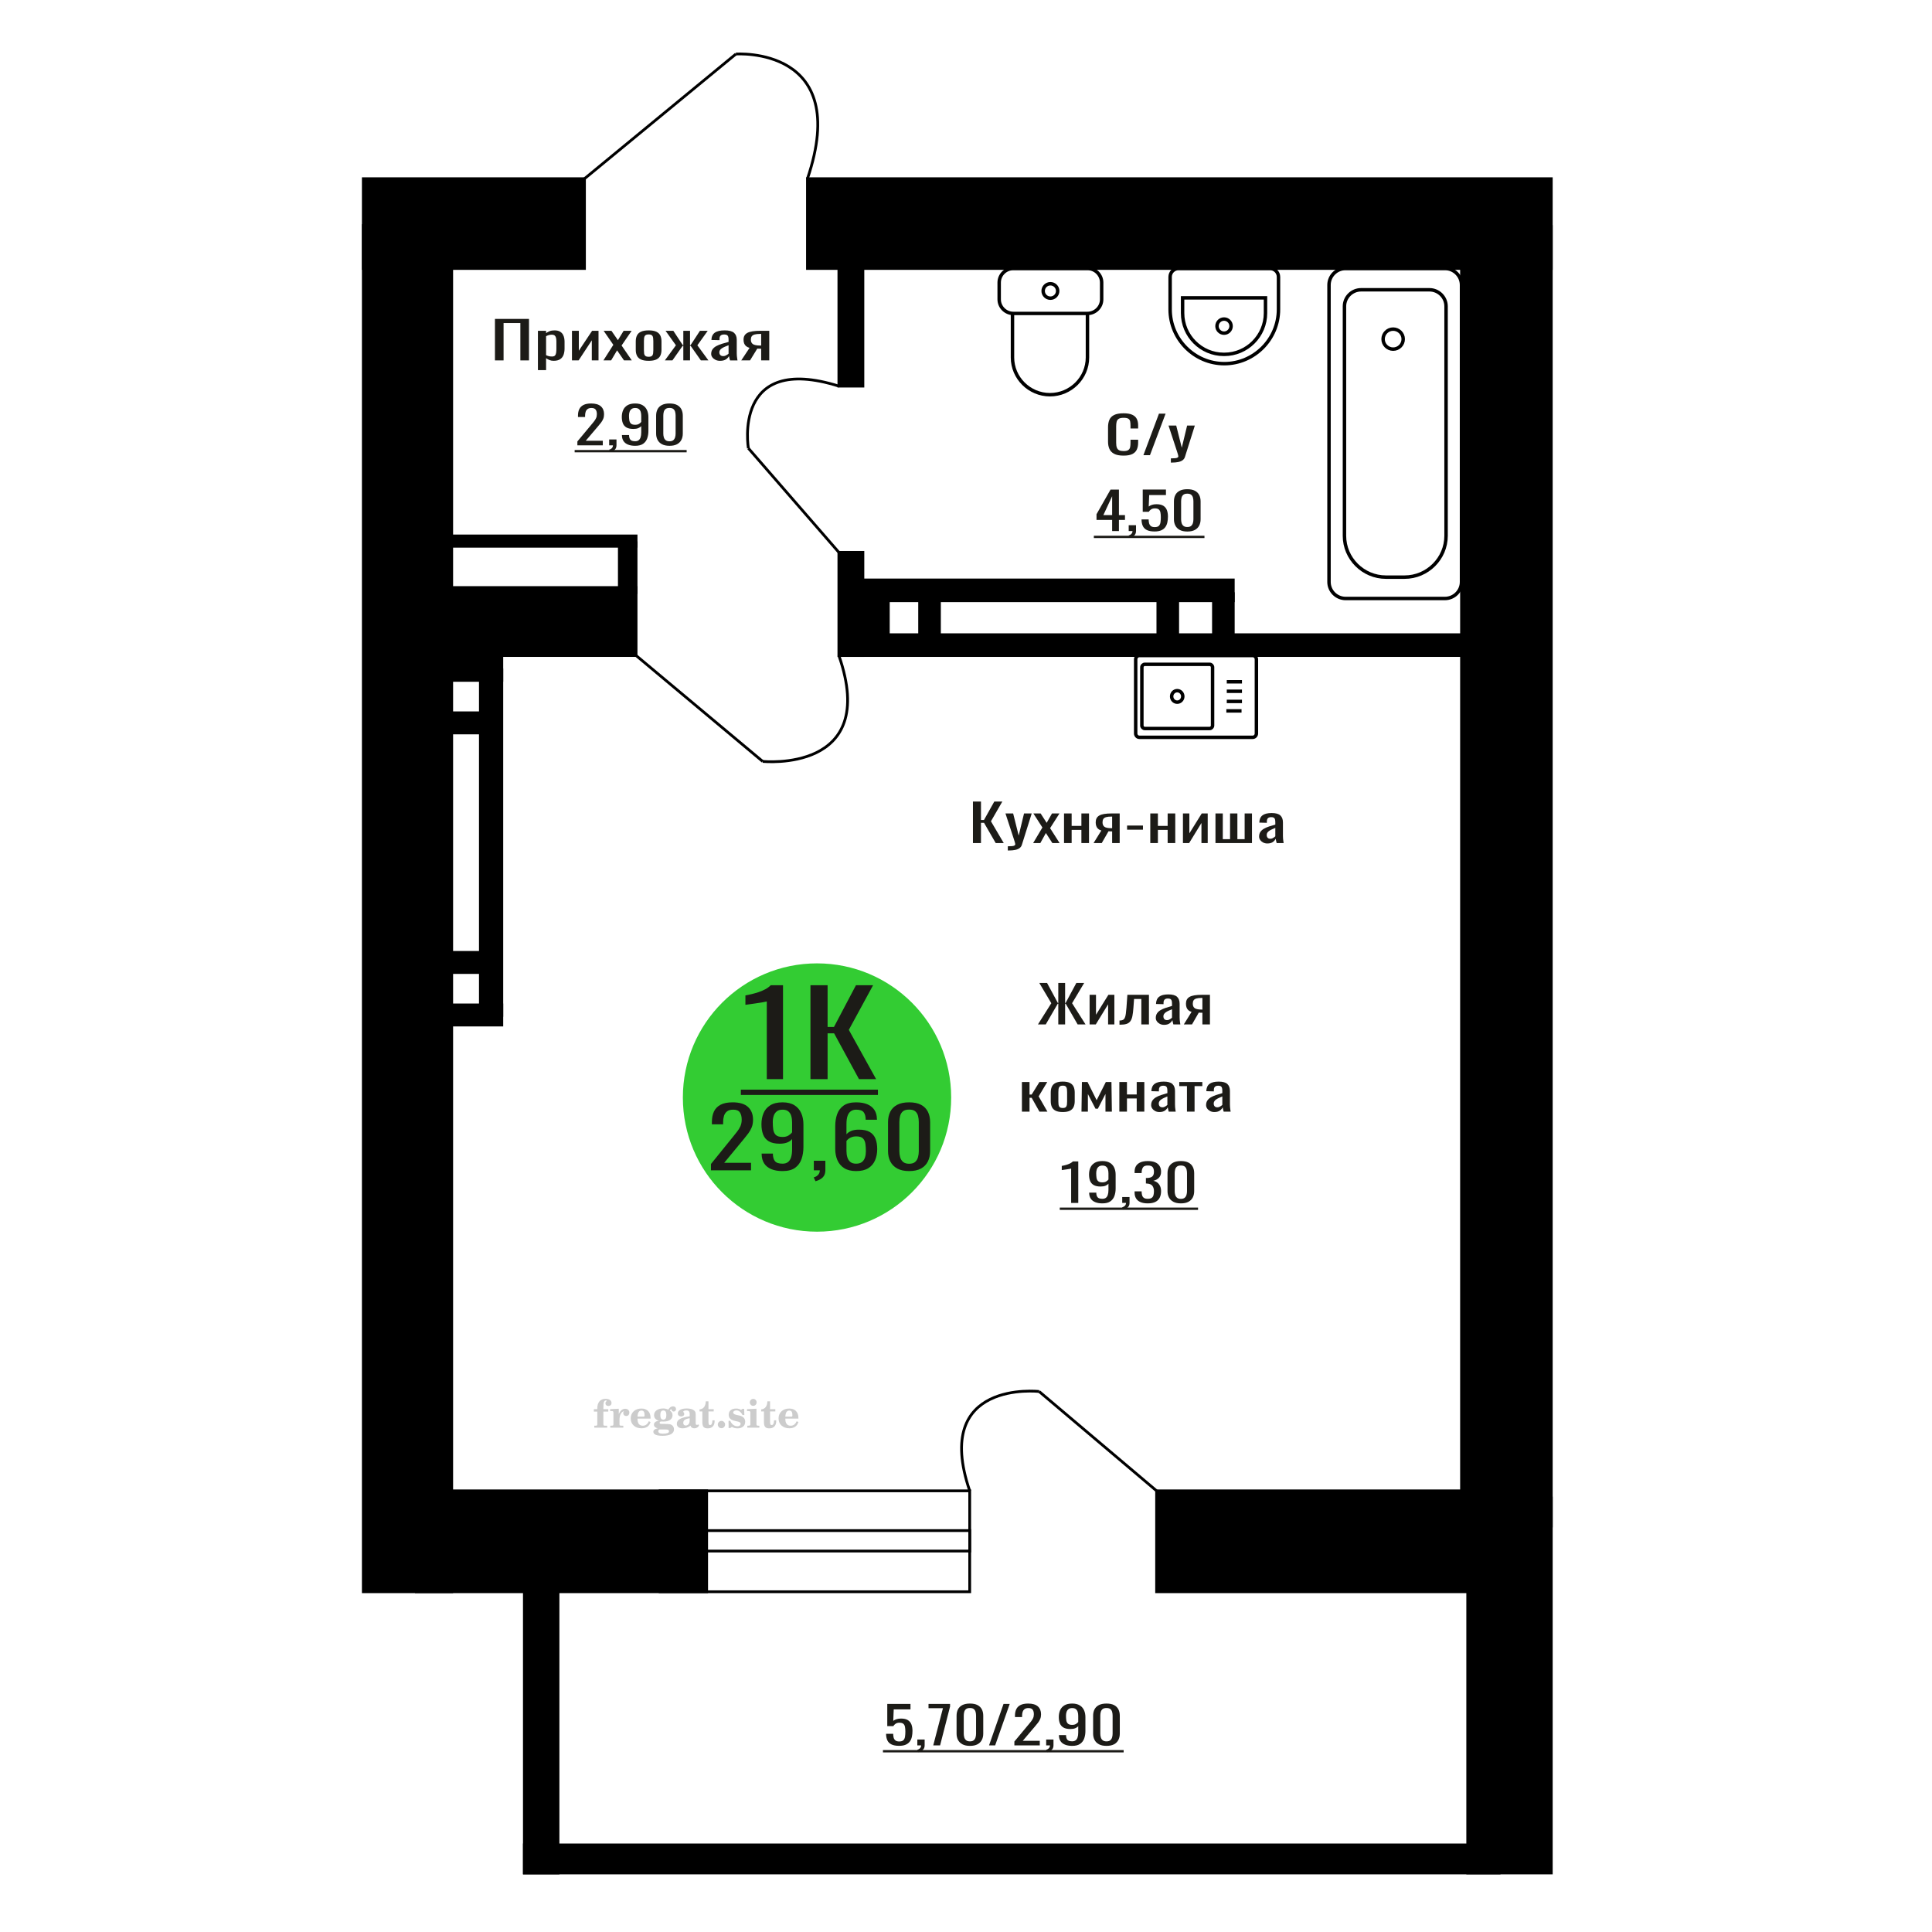 <?xml version="1.0" encoding="UTF-8"?>
<!DOCTYPE svg PUBLIC "-//W3C//DTD SVG 1.1//EN" "http://www.w3.org/Graphics/SVG/1.1/DTD/svg11.dtd">
<!-- Creator: CorelDRAW 2019 -->
<svg xmlns="http://www.w3.org/2000/svg" xml:space="preserve" width="140mm" height="140mm" version="1.1" style="shape-rendering:geometricPrecision; text-rendering:geometricPrecision; image-rendering:optimizeQuality; fill-rule:evenodd; clip-rule:evenodd"
viewBox="0 0 14000 14000"
 xmlns:xlink="http://www.w3.org/1999/xlink">
 <defs>
  <style type="text/css">
   <![CDATA[
    .str0 {stroke:black;stroke-width:25;stroke-miterlimit:22.926}
    .str2 {stroke:black;stroke-width:25.01;stroke-miterlimit:22.926}
    .str1 {stroke:black;stroke-width:20;stroke-miterlimit:22.926}
    .fil1 {fill:none}
    .fil5 {fill:black}
    .fil4 {fill:#1C1B17}
    .fil3 {fill:#33CC33}
    .fil0 {fill:#1C1B17;fill-rule:nonzero}
    .fil2 {fill:#CCCCCC;fill-rule:nonzero}
   ]]>
  </style>
 </defs>
 <g id="Слой_x0020_1">
  <polygon class="fil0" points="3586.58,2611.63 3586.58,2310.9 3833.26,2310.9 3833.26,2611.63 3770.75,2611.63 3770.75,2340.97 3649.07,2340.97 3649.07,2611.63 "/>
  <path id="1" class="fil0" d="M3897.97 2682.17l0 -285.13 59.17 0 0 17.07c7.02,-5.44 15.49,-10.14 25.44,-14.1 9.97,-3.96 21.77,-5.94 35.4,-5.94 16.59,0 29.78,2.9 39.55,8.72 9.77,5.82 17.06,13.12 21.85,21.91 4.79,8.78 7.93,17.69 9.4,26.73 1.48,9.03 2.21,16.77 2.21,23.2l0 51.98c0,15.1 -2.21,29.39 -6.63,42.88 -4.43,13.49 -12.46,24.38 -24.06,32.67 -11.62,8.29 -27.93,12.44 -48.95,12.44 -11.43,0 -21.57,-1.92 -30.42,-5.75 -8.85,-3.84 -16.77,-8.23 -23.79,-13.18l0 86.5 -59.17 0zm101.76 -98.76c10.32,0 17.7,-2.53 22.12,-7.61 4.43,-5.07 7.2,-11.94 8.3,-20.6 1.1,-8.67 1.67,-18.2 1.67,-28.59l0 -51.98c0,-8.91 -0.75,-17.14 -2.22,-24.69 -1.48,-7.55 -4.61,-13.55 -9.4,-18 -4.8,-4.46 -12.35,-6.69 -22.67,-6.69 -7.75,0 -15.13,1.12 -22.13,3.34 -7.01,2.23 -13.09,4.83 -18.26,7.8l0 137.37c5.54,2.72 11.8,5.01 18.81,6.87 7.01,1.86 14.93,2.78 23.78,2.78z"/>
  <polygon id="2" class="fil0" points="4144.65,2611.63 4144.65,2397.04 4194.42,2397.04 4194.42,2541.46 4290.65,2397.04 4337.11,2397.04 4337.11,2611.63 4288.45,2611.63 4288.45,2466.09 4192.76,2611.63 "/>
  <polygon id="3" class="fil0" points="4372.51,2611.63 4444.42,2498.76 4374.18,2397.04 4430.58,2397.04 4477.59,2464.98 4519.08,2397.04 4577.15,2397.04 4504.14,2503.59 4578.25,2611.63 4521.83,2611.63 4471.51,2538.86 4428.37,2611.63 "/>
  <path id="4" class="fil0" d="M4700.48 2614.6c-23.6,0 -42.22,-3.22 -55.87,-9.65 -13.64,-6.44 -23.31,-15.6 -29.03,-27.48 -5.72,-11.88 -8.57,-25.86 -8.57,-41.95l0 -62.37c0,-16.09 2.85,-30.08 8.57,-41.96 5.72,-11.88 15.39,-21.04 29.03,-27.47 13.65,-6.44 32.27,-9.65 55.87,-9.65 23.59,0 42.13,3.21 55.58,9.65 13.46,6.43 23.04,15.59 28.76,27.47 5.72,11.88 8.57,25.87 8.57,41.96l0 62.37c0,16.09 -2.85,30.07 -8.57,41.95 -5.72,11.88 -15.3,21.04 -28.76,27.48 -13.45,6.43 -31.99,9.65 -55.58,9.65zm0 -29.33c11.42,0 19.45,-2.23 24.06,-6.68 4.6,-4.46 7.37,-10.34 8.29,-17.64 0.93,-7.3 1.39,-14.91 1.39,-22.83l0 -67.2c0,-8.17 -0.46,-15.84 -1.39,-23.02 -0.92,-7.18 -3.69,-13.06 -8.29,-17.64 -4.61,-4.57 -12.64,-6.86 -24.06,-6.86 -11.43,0 -19.55,2.29 -24.34,6.86 -4.79,4.58 -7.65,10.46 -8.57,17.64 -0.92,7.18 -1.39,14.85 -1.39,23.02l0 67.2c0,7.92 0.47,15.53 1.39,22.83 0.92,7.3 3.78,13.18 8.57,17.64 4.79,4.45 12.91,6.68 24.34,6.68z"/>
  <polygon id="5" class="fil0" points="4817.73,2611.63 4897.92,2502.11 4822.71,2397.04 4879.12,2397.04 4947.14,2500.25 4951.56,2500.25 4951.56,2397.04 5000.23,2397.04 5000.23,2500.25 5004.66,2500.25 5072.14,2397.04 5128.55,2397.04 5053.34,2502.11 5133.53,2611.63 5078.77,2611.63 5004.66,2506.19 5000.23,2506.19 5000.23,2611.63 4951.56,2611.63 4951.56,2506.19 4946.59,2506.19 4872.48,2611.63 "/>
  <path id="6" class="fil0" d="M5217.59 2614.6c-12.53,0 -23.59,-2.41 -33.19,-7.24 -9.58,-4.83 -17.13,-11.01 -22.67,-18.56 -5.53,-7.55 -8.3,-15.53 -8.3,-23.95 0,-13.37 3.32,-24.63 9.97,-33.79 6.63,-9.15 15.76,-16.89 27.36,-23.2 11.62,-6.31 25.07,-11.82 40.39,-16.52 15.3,-4.7 31.43,-9.28 48.38,-13.74l0 -15.22c0,-8.66 -0.73,-15.84 -2.2,-21.53 -1.48,-5.7 -4.52,-9.97 -9.13,-12.81 -4.61,-2.85 -11.52,-4.27 -20.74,-4.27 -8.12,0 -14.66,1.23 -19.63,3.71 -4.98,2.48 -8.58,6 -10.79,10.58 -2.22,4.58 -3.32,9.96 -3.32,16.15l0 10.77 -58.62 -1.49c0.73,-23.76 8.85,-41.27 24.33,-52.53 15.49,-11.26 39.46,-16.89 71.9,-16.89 31.7,0 54.2,5.81 67.47,17.45 13.27,11.63 19.92,28.46 19.92,50.49l0 98.01c0,6.69 0.27,13.12 0.83,19.31 0.55,6.19 1.28,11.94 2.21,17.26 0.92,5.33 1.75,10.34 2.48,15.04l-54.19 0c-1.12,-3.96 -2.49,-8.97 -4.16,-15.04 -1.65,-6.06 -2.86,-11.57 -3.59,-16.52 -3.69,8.42 -10.78,16.28 -21.28,23.58 -10.52,7.3 -24.99,10.95 -43.43,10.95zm23.23 -34.16c5.89,0 11.44,-1.11 16.59,-3.34 5.17,-2.23 9.77,-4.76 13.83,-7.61 4.06,-2.85 6.82,-5.14 8.29,-6.87l0 -60.89c-9.2,3.47 -17.87,6.93 -25.99,10.4 -8.11,3.46 -15.21,7.12 -21.29,10.95 -6.08,3.84 -10.87,8.17 -14.38,13 -3.51,4.82 -5.25,10.33 -5.25,16.52 0,8.66 2.39,15.47 7.19,20.42 4.78,4.95 11.8,7.42 21.01,7.42z"/>
  <path id="7" class="fil0" d="M5371.34 2611.63l60.29 -90.96c-10.32,-2.72 -18.71,-6.81 -25.16,-12.25 -6.45,-5.45 -11.16,-12.13 -14.11,-20.05 -2.95,-7.92 -4.42,-16.83 -4.42,-26.73 0,-11.39 2.22,-21.17 6.64,-29.33 4.43,-8.17 11.43,-14.85 21.01,-20.05 9.59,-5.2 22.31,-9.04 38.16,-11.51 15.87,-2.48 35.4,-3.71 58.64,-3.71l61.94 0 0 214.59 -58.64 0 0 -84.65c-5.9,0 -10.87,-0.06 -14.92,-0.19 -4.06,-0.12 -8.48,-0.3 -13.28,-0.55l-52.54 85.39 -63.61 0zm137.72 -107.67c0.73,0 1.94,0 3.59,0 1.67,0 2.68,0 3.04,0l0 -84.28c-0.36,0 -1.37,0 -3.04,0 -1.65,0 -2.66,0 -3.04,0 -17.32,0 -31.06,1.43 -41.2,4.27 -10.14,2.85 -17.24,7.3 -21.29,13.37 -4.06,6.06 -6.09,14.17 -6.09,24.32 0,14.11 4.71,24.62 14.11,31.55 9.4,6.94 27.38,10.52 53.92,10.77z"/>
  <path class="fil1 str0" d="M8256.37 5342.8l821.22 0c14.73,0 26.79,-12.45 26.79,-27.66l0 -537.36c0,-15.21 -12.06,-27.66 -26.79,-27.66l-821.22 0c-14.73,0 -26.79,12.45 -26.79,27.66l0 537.36c0,15.21 12.06,27.66 26.79,27.66zm39.05 -63.83l470.26 0c11.56,0 21.02,-9.76 21.02,-21.69l0 -421.63c0,-11.93 -9.46,-21.7 -21.02,-21.7l-470.26 0c-11.56,0 -21.01,9.77 -21.01,21.7l0 421.63c0,11.93 9.45,21.69 21.01,21.69zm235.13 -190.8c22.31,0 40.4,-18.67 40.4,-41.71 0,-23.03 -18.09,-41.7 -40.4,-41.7 -22.31,0 -40.4,18.67 -40.4,41.7 0,23.04 18.09,41.71 40.4,41.71zm356.01 63.14l110.13 0m-107.06 -68.62l110.12 0m-110.12 -73.53l110.12 0m-110.12 -68.62l110.12 0"/>
  <path class="fil2" d="M4303.25 10229.12l0 -17.78 25.02 0 0 -5.65c0,-21.97 5.22,-38.99 15.71,-51.17 10.49,-12.19 25.21,-18.26 44.12,-18.26 13.27,0 23.76,2.73 31.52,8.14 7.76,5.41 11.66,12.7 11.66,21.87 0,6.82 -2.07,12.19 -6.21,16.09 -4.14,3.9 -9.87,5.83 -17.26,5.83 -6.07,0 -11.01,-1.78 -14.82,-5.36 -3.81,-3.57 -5.73,-8.18 -5.73,-13.78 0,-5.88 2.63,-11.1 7.95,-15.71 1.08,-1.08 1.64,-1.79 1.64,-2.07 0,-0.99 -0.47,-1.74 -1.36,-2.16 -0.94,-0.47 -2.45,-0.71 -4.57,-0.71 -7,0 -11.85,3.58 -14.53,10.68 -2.73,7.1 -4.09,21.54 -4.09,43.32l0 8.94 35.51 0 0 17.78 -35.51 0 0 91.43c0,4.14 0.84,6.97 2.59,8.47 1.74,1.51 5.08,2.26 10.01,2.26l15.06 0 0 14.11 -93.7 0 0 -14.11 12.37 -0.28c3.76,-0.19 6.3,-0.99 7.67,-2.5 1.31,-1.45 1.97,-4.09 1.97,-7.95l0 -91.43 -25.02 0z"/>
  <path id="1" class="fil2" d="M4422.25 10345.39l0 -14.11 13.22 -0.28c3.86,-0.29 6.44,-1.13 7.71,-2.54 1.27,-1.41 1.93,-4.05 1.93,-7.91l0 -84.47c0,-4.52 -0.99,-7.53 -3.01,-8.99 -2.02,-1.46 -6.21,-2.21 -12.56,-2.21 -0.84,0 -2.21,0.05 -4.09,0.14 -1.88,0.1 -3.29,0.14 -4.33,0.14l0 -13.82 62.89 -3.11 0 38.85c5.55,-12.74 12.14,-22.39 19.9,-28.88 7.71,-6.44 16.41,-9.69 26.15,-9.69 9.03,0 16.37,2.54 22.01,7.58 5.65,5.08 8.47,11.52 8.47,19.42 0,7.72 -2.07,13.88 -6.26,18.53 -4.18,4.66 -9.69,6.97 -16.51,6.97 -6.35,0 -11.52,-2.03 -15.52,-6.12 -4,-4.09 -6.02,-9.41 -6.02,-15.94 0,-2.59 0.42,-4.94 1.27,-7.15 0.8,-2.21 2.12,-4.33 3.86,-6.35 -10.49,3.38 -18.44,10.67 -23.94,21.77 -5.51,11.11 -8.28,25.59 -8.28,43.42l0 29.91c0,3.86 0.66,6.5 1.97,7.95 1.37,1.51 3.91,2.31 7.67,2.5l18.02 0.28 0 14.11 -94.55 0z"/>
  <path id="2" class="fil2" d="M4701.7 10298.82l12.42 5.93c-4.42,14.77 -12.14,26.01 -23.19,33.68 -11.1,7.67 -25.17,11.48 -42.24,11.48 -23.43,0 -42.29,-6.59 -56.68,-19.71 -14.35,-13.13 -21.54,-30.34 -21.54,-51.65 0,-21.26 7.15,-38.57 21.4,-51.83 14.3,-13.27 32.97,-19.9 56.02,-19.9 21.02,0 37.35,6.07 49.01,18.25 11.67,12.14 17.5,29.21 17.5,51.13l0 3.71 -94.83 0 0 1.93c0,16.33 3.3,28.65 9.83,36.97 6.59,8.33 16.37,12.47 29.31,12.47 9.45,0 17.78,-2.73 24.93,-8.19 7.19,-5.45 13.21,-13.54 18.06,-24.27zm-82.13 -33.58l43.37 0c2.96,0 5.03,-0.66 6.21,-1.93 1.18,-1.27 1.79,-3.62 1.79,-7.05 0,-12.14 -1.84,-20.98 -5.46,-26.49 -3.62,-5.5 -9.31,-8.27 -17.12,-8.27 -8.98,0 -15.85,3.62 -20.6,10.81 -4.71,7.25 -7.43,18.21 -8.19,32.93z"/>
  <path id="3" class="fil2" d="M4766.23 10350.52c-9.12,-2.31 -15.99,-5.69 -20.65,-10.26 -4.65,-4.56 -6.96,-10.16 -6.96,-16.88 0,-7.43 3.06,-13.55 9.22,-18.39 6.16,-4.8 15.05,-8.09 26.62,-9.84 -11.38,-3.05 -20.03,-8.04 -26.01,-15.05 -5.97,-6.96 -8.98,-15.47 -8.98,-25.49 0,-14.3 6.07,-25.97 18.2,-34.9 12.14,-8.99 27.99,-13.45 47.56,-13.45 6.91,0 13.4,0.7 19.56,2.07 6.17,1.36 12.14,3.43 17.92,6.16l4.85 -7.01c3.76,-5.36 8.28,-9.46 13.5,-12.37 5.22,-2.92 10.68,-4.38 16.37,-4.38 6.25,0 11.33,1.79 15.28,5.37 3.96,3.62 5.93,8.23 5.93,13.82 0,5.51 -1.5,10.02 -4.56,13.46 -3.01,3.43 -6.96,5.17 -11.81,5.17 -3.34,0 -6.16,-0.7 -8.56,-2.12 -2.4,-1.45 -4.33,-3.62 -5.78,-6.53 -0.57,-1.13 -0.9,-2.5 -1.09,-4.14 -0.28,-2.31 -1.27,-3.48 -2.91,-3.58 -1.65,0 -3.48,0.8 -5.51,2.4 -2.02,1.6 -3.66,3.62 -4.93,6.07 6.96,4.8 12.04,9.92 15.24,15.43 3.19,5.55 4.79,11.9 4.79,19.05 0,14.34 -5.83,25.58 -17.45,33.72 -11.62,8.14 -27.75,12.23 -48.4,12.23 -1.74,0 -4.18,-0.09 -7.34,-0.28 -3.1,-0.19 -5.36,-0.28 -6.72,-0.28 -4.33,0 -7.72,0.8 -10.11,2.44 -2.45,1.6 -3.67,3.81 -3.67,6.64 0,3.24 1.08,5.5 3.24,6.77 2.17,1.27 5.93,1.93 11.34,1.93l20.46 0c10.72,0 20.08,0.33 28.03,1.03 8,0.71 13.45,1.6 16.51,2.68 7.72,2.78 13.74,7.34 18.06,13.78 4.33,6.45 6.5,13.88 6.5,22.3 0,14.86 -7.06,26.29 -21.17,34.29 -14.11,8 -34.34,11.99 -60.73,11.99 -22.43,0 -39.32,-2.44 -50.65,-7.29 -11.34,-4.89 -17.03,-12.13 -17.03,-21.77 0,-6.35 2.77,-11.62 8.28,-15.9 5.5,-4.28 13.36,-7.25 23.56,-8.89zm13.88 7.85c-3.58,1.46 -6.12,3.15 -7.62,5.04 -1.51,1.88 -2.26,4.32 -2.26,7.38 0,6.16 2.68,10.72 8,13.64 5.31,2.96 13.59,4.42 24.83,4.42 15.24,0 26.53,-1.41 33.82,-4.18 7.29,-2.83 10.96,-7.15 10.96,-13.08 0,-4.66 -1.97,-8.04 -5.93,-10.11 -3.95,-2.07 -10.72,-3.11 -20.32,-3.11l-41.48 0zm4.8 -104.51c0,11.61 1.74,20.08 5.22,25.4 3.53,5.31 8.98,7.99 16.46,7.99 7.53,0 13.08,-2.68 16.7,-8.09 3.57,-5.36 5.36,-13.78 5.36,-25.3 0,-11.29 -1.79,-19.66 -5.36,-25.07 -3.62,-5.41 -9.17,-8.14 -16.7,-8.14 -7.48,0 -12.93,2.73 -16.46,8.14 -3.48,5.41 -5.22,13.78 -5.22,25.07z"/>
  <path id="4" class="fil2" d="M4997.47 10277.09c-16.7,2.68 -28.6,6.63 -35.66,11.86 -7.1,5.22 -10.63,12.55 -10.63,22.06 0,5.78 1.6,10.34 4.75,13.78 3.15,3.38 7.43,5.08 12.75,5.08 8.7,0 15.71,-3.25 20.93,-9.74 5.22,-6.49 7.86,-15.38 7.86,-26.67l0 -16.37zm43.74 35.75c0,4.52 0.8,7.71 2.4,9.64 1.6,1.93 4.23,2.87 7.81,2.87 1.64,0 3.52,-0.47 5.64,-1.46 2.12,-0.94 3.43,-1.41 4,-1.41 1.08,0 1.97,0.33 2.63,1.08 0.61,0.76 0.94,1.79 0.94,3.2 0,5.88 -3.34,11.25 -10.06,16.14 -6.73,4.84 -14.77,7.29 -24.13,7.29 -7.01,0 -12.98,-1.84 -17.92,-5.55 -4.99,-3.72 -7.9,-8.52 -8.85,-14.35 -7.71,6.3 -16.46,11.2 -26.24,14.68 -9.79,3.48 -19.85,5.22 -30.25,5.22 -13.5,0 -23.99,-2.92 -31.42,-8.8 -7.43,-5.88 -11.14,-14.16 -11.14,-24.83 0,-14.21 7.47,-25.64 22.38,-34.2 14.92,-8.61 38.53,-15.05 70.75,-19.38l0 -15.33c0,-9.93 -1.98,-16.94 -5.93,-21.07 -3.95,-4.14 -10.53,-6.21 -19.71,-6.21 -5.97,0 -11,0.98 -15.05,2.96 -4.09,1.98 -6.16,4.28 -6.16,6.82 0,0.66 1.22,2.54 3.67,5.69 2.44,3.11 3.67,6.59 3.67,10.49 0,5.32 -2.07,9.6 -6.26,12.89 -4.18,3.24 -9.64,4.89 -16.32,4.89 -6.82,0 -12.47,-1.97 -16.98,-5.93 -4.47,-3.95 -6.73,-8.89 -6.73,-14.86 0,-11.76 5.65,-20.88 16.94,-27.37 11.33,-6.45 27.28,-9.69 47.97,-9.69 11.57,0 21.73,1.17 30.53,3.52 8.75,2.31 15.99,5.79 21.68,10.35 4.52,3.53 7.67,7.48 9.46,11.95 1.79,4.42 2.68,11.24 2.68,20.41l0 60.35z"/>
  <path id="5" class="fil2" d="M5177.95 10292.05c0,0.66 0.09,1.65 0.24,2.96 0.14,1.32 0.18,2.31 0.18,2.97 0,16.51 -4.37,29.39 -13.12,38.66 -8.8,9.22 -20.98,13.83 -36.55,13.83 -14.2,0 -24.32,-3.34 -30.29,-10.07 -5.97,-6.68 -8.94,-18.48 -8.94,-35.41l0 -77 -20.32 0 0 -15.15c13.97,-0.89 24.84,-6.35 32.55,-16.27 7.72,-9.93 11.95,-23.95 12.7,-41.96l19.38 0 0 56.73 38.1 0 0 16.65 -38.1 0 0 74.78c0,9.55 0.9,15.9 2.64,19.01 1.74,3.15 4.79,4.7 9.22,4.7 5.41,0 9.5,-2.87 12.32,-8.56 2.77,-5.69 4.33,-14.3 4.61,-25.87l15.38 0z"/>
  <path id="6" class="fil2" d="M5227.86 10296.28c7.15,0 13.35,2.59 18.58,7.81 5.22,5.18 7.85,11.38 7.85,18.63 0,7.29 -2.59,13.54 -7.81,18.77 -5.17,5.22 -11.38,7.85 -18.62,7.85 -7.2,0 -13.36,-2.63 -18.54,-7.85 -5.22,-5.23 -7.8,-11.48 -7.8,-18.77 0,-7.15 2.63,-13.36 7.85,-18.58 5.22,-5.22 11.38,-7.86 18.49,-7.86z"/>
  <path id="7" class="fil2" d="M5279.13 10295.72l12.18 0c5.79,12.79 13.12,22.58 22.01,29.35 8.94,6.77 18.87,10.16 29.87,10.16 7.2,0 12.89,-1.6 17.08,-4.75 4.23,-3.2 6.35,-7.43 6.35,-12.79 0,-4.8 -1.84,-8.47 -5.55,-11.06 -3.72,-2.59 -11.62,-5.13 -23.76,-7.62 -20.84,-4 -35.51,-9.64 -44.02,-16.84 -8.52,-7.19 -12.75,-17.26 -12.75,-30.19 0,-14.35 4.75,-25.45 14.25,-33.31 9.5,-7.9 23,-11.85 40.45,-11.85 6.49,0 12.7,0.8 18.49,2.45 5.83,1.64 11.15,3.99 15.94,7.1l11.06 -7.57 11.61 0 1.37 45.15 -13.27 0c-4.93,-10.58 -11.33,-18.91 -19.14,-24.88 -7.81,-5.98 -16.18,-8.99 -25.16,-8.99 -6.82,0 -12.37,1.51 -16.65,4.57 -4.33,3.05 -6.5,6.86 -6.5,11.47 0,8.75 11.15,15.1 33.4,19.05 2.68,0.47 4.75,0.85 6.21,1.13 15.71,2.92 27.56,8.23 35.46,15.95 7.91,7.71 11.86,17.73 11.86,30.01 0,14.81 -4.99,26.53 -14.96,35.18 -9.97,8.7 -23.57,13.03 -40.83,13.03 -7.71,0 -15.05,-0.89 -21.92,-2.73 -6.91,-1.83 -13.12,-4.47 -18.76,-7.95l-12.14 8.42 -11.34 0 -0.84 -52.49z"/>
  <path id="8" class="fil2" d="M5433.45 10161.95c0,-7.01 2.4,-12.94 7.25,-17.78 4.84,-4.89 10.67,-7.34 17.59,-7.34 6.63,0 12.37,2.45 17.26,7.38 4.85,4.94 7.29,10.82 7.29,17.74 0,6.91 -2.4,12.84 -7.24,17.87 -4.85,5.03 -10.59,7.53 -17.31,7.53 -6.92,0 -12.75,-2.45 -17.59,-7.39 -4.85,-4.94 -7.25,-10.91 -7.25,-18.01zm48.26 158.56c0,3.95 0.66,6.68 1.93,8.09 1.32,1.41 3.91,2.21 7.76,2.4l11.2 0.28 0 14.11 -87.21 0 0 -14.11 12.28 -0.28c3.81,-0.19 6.39,-0.99 7.71,-2.5 1.37,-1.45 2.02,-4.14 2.02,-7.99l0 -84.48c0,-4.47 -0.98,-7.48 -3.01,-8.94 -2.02,-1.46 -6.16,-2.21 -12.41,-2.21 -0.85,0 -2.17,0.05 -4.1,0.14 -1.88,0.1 -3.34,0.14 -4.46,0.14l0 -13.82 68.29 -3.11 0 112.28z"/>
  <path id="9" class="fil2" d="M5624.42 10292.05c0,0.66 0.09,1.65 0.24,2.96 0.14,1.32 0.18,2.31 0.18,2.97 0,16.51 -4.37,29.39 -13.12,38.66 -8.8,9.22 -20.98,13.83 -36.55,13.83 -14.2,0 -24.32,-3.34 -30.29,-10.07 -5.97,-6.68 -8.94,-18.48 -8.94,-35.41l0 -77 -20.32 0 0 -15.15c13.97,-0.89 24.84,-6.35 32.55,-16.27 7.72,-9.93 11.95,-23.95 12.7,-41.96l19.38 0 0 56.73 38.1 0 0 16.65 -38.1 0 0 74.78c0,9.55 0.9,15.9 2.64,19.01 1.74,3.15 4.79,4.7 9.22,4.7 5.41,0 9.5,-2.87 12.32,-8.56 2.77,-5.69 4.33,-14.3 4.61,-25.87l15.38 0z"/>
  <path id="10" class="fil2" d="M5773.01 10298.82l12.42 5.93c-4.42,14.77 -12.14,26.01 -23.19,33.68 -11.1,7.67 -25.17,11.48 -42.24,11.48 -23.43,0 -42.29,-6.59 -56.68,-19.71 -14.35,-13.13 -21.54,-30.34 -21.54,-51.65 0,-21.26 7.15,-38.57 21.4,-51.83 14.3,-13.27 32.97,-19.9 56.02,-19.9 21.02,0 37.35,6.07 49.01,18.25 11.67,12.14 17.5,29.21 17.5,51.13l0 3.71 -94.83 0 0 1.93c0,16.33 3.3,28.65 9.83,36.97 6.59,8.33 16.37,12.47 29.31,12.47 9.45,0 17.78,-2.73 24.93,-8.19 7.19,-5.45 13.21,-13.54 18.06,-24.27zm-82.13 -33.58l43.37 0c2.96,0 5.03,-0.66 6.21,-1.93 1.18,-1.27 1.79,-3.62 1.79,-7.05 0,-12.14 -1.84,-20.98 -5.46,-26.49 -3.62,-5.5 -9.31,-8.27 -17.12,-8.27 -8.98,0 -15.85,3.62 -20.6,10.81 -4.71,7.25 -7.43,18.21 -8.19,32.93z"/>
  <circle class="fil3" cx="5920.43" cy="7953.07" r="972.14"/>
  <path class="fil0" d="M5151.81 8480.62l0 -45.83 156.7 -193.55c11.66,-14.47 22.43,-27.94 32.32,-40.4 9.89,-12.46 18,-25.63 24.35,-39.5 6.33,-13.87 9.51,-29.85 9.51,-47.93 0,-22.52 -4.57,-40.2 -13.7,-53.07 -9.12,-12.86 -25.11,-19.29 -47.93,-19.29 -19.26,0 -34.22,4.22 -44.87,12.66 -10.64,8.44 -18,19.5 -22.06,33.16 -4.05,13.67 -6.08,28.34 -6.08,44.02l0 16.28 -81.39 0 0 -16.88c0,-29.35 4.95,-54.57 14.84,-75.68 9.89,-21.1 25.86,-37.48 47.91,-49.14 22.06,-11.66 51.35,-17.48 87.86,-17.48 49.69,0 86.71,11.15 111.04,33.46 24.35,22.31 36.52,53.16 36.52,92.56 0,20.9 -3.18,39.19 -9.51,54.87 -6.33,15.68 -14.58,30.35 -24.72,44.02 -10.15,13.66 -21.3,27.73 -33.47,42.21l-141.47 171.24 194.72 0 0 54.27 -290.57 0z"/>
  <path id="1" class="fil0" d="M5670.56 8486.05c-31.95,0 -59.2,-4.73 -81.77,-14.17 -22.56,-9.45 -39.68,-23.22 -51.34,-41.31 -11.67,-18.09 -17.75,-40 -18.25,-65.72 0,-0.81 0,-1.71 0,-2.72 0,-1 0,-1.91 0,-2.71l81.39 0c0,23.32 4.8,41.31 14.44,53.97 9.64,12.66 28.4,18.99 56.29,18.99 15.21,0 27.89,-3.72 38.03,-11.15 10.14,-7.44 17.75,-18.9 22.82,-34.37 5.07,-15.48 7.61,-35.08 7.61,-58.79l0 -74.17c-7.61,10.05 -18.89,18.19 -33.85,24.42 -14.96,6.23 -33.59,9.35 -55.91,9.35 -33.97,0 -60.6,-5.93 -79.86,-17.79 -19.27,-11.86 -32.83,-28.34 -40.69,-49.45 -7.86,-21.1 -11.8,-45.72 -11.8,-73.86 0,-29.75 5.07,-56.58 15.22,-80.5 10.14,-23.92 26.49,-42.91 49.05,-56.98 22.57,-14.07 52.11,-21.1 88.62,-21.1 35.5,0 64.4,7.13 86.71,21.4 22.32,14.27 38.67,33.47 49.06,57.59 10.4,24.11 15.59,51.05 15.59,80.8l0 164.01c0,31.35 -4.55,60.29 -13.68,86.82 -9.14,26.54 -24.6,47.74 -46.4,63.62 -21.81,15.88 -52.24,23.82 -91.28,23.82zm0 -247.22c17.75,0 32.21,-3.52 43.36,-10.56 11.15,-7.03 19.78,-14.77 25.86,-23.21l0 -72.36c0,-16.88 -2.03,-32.26 -6.08,-46.13 -4.07,-13.87 -11.17,-24.92 -21.31,-33.16 -10.14,-8.24 -24.08,-12.36 -41.83,-12.36 -17.75,0 -31.81,4.22 -42.22,12.66 -10.39,8.44 -17.74,19.4 -22.05,32.86 -4.31,13.47 -6.47,28.24 -6.47,44.32 0,19.3 1.15,37.19 3.43,53.67 2.28,16.48 8.36,29.64 18.25,39.49 9.89,9.85 26.24,14.78 49.06,14.78z"/>
  <path id="2" class="fil0" d="M5909.4 8559.61l-12.93 -27.74c13.69,-3.61 24.48,-9.95 32.34,-18.99 7.85,-9.05 11.78,-19.8 11.78,-32.26l-43.36 0 0 -69.34 83.67 0 0 68.13c0,21.31 -5.82,38.29 -17.49,50.96 -11.66,12.66 -29.66,22.41 -54.01,29.24z"/>
  <path id="3" class="fil0" d="M6203.78 8486.05c-35.5,0 -64.41,-7.14 -86.71,-21.41 -22.32,-14.27 -38.68,-33.56 -49.08,-57.89 -10.39,-24.32 -15.59,-51.35 -15.59,-81.1l0 -164.61c0,-31.76 4.57,-60.7 13.7,-86.83 9.12,-26.13 24.71,-47.03 46.78,-62.71 22.06,-15.68 52.35,-23.51 90.9,-23.51 31.94,0 58.95,4.62 81,13.86 22.06,9.25 39.05,22.72 50.96,40.4 11.92,17.69 18.13,39.2 18.64,64.52 0,0.81 0.13,1.91 0.38,3.32 0.25,1.41 0.38,2.71 0.38,3.92l-82.15 0c0,-23.72 -4.81,-41.81 -14.45,-54.27 -9.64,-12.46 -27.89,-18.69 -54.76,-18.69 -14.71,0 -27.39,3.72 -38.04,11.15 -10.64,7.44 -18.64,18.8 -23.96,34.07 -5.33,15.28 -7.99,34.97 -7.99,59.09l0 74.17c8.11,-10.05 19.66,-18.19 34.62,-24.42 14.96,-6.23 33.34,-9.35 55.13,-9.35 33.99,0 60.61,5.83 79.88,17.49 19.26,11.66 32.96,28.04 41.07,49.14 8.11,21.11 12.16,45.93 12.16,74.47 0,29.35 -5.07,56.08 -15.2,80.2 -10.14,24.12 -26.37,43.31 -48.69,57.58 -22.3,14.27 -51.97,21.41 -88.98,21.41zm0 -53.67c18.25,0 32.44,-4.12 42.58,-12.36 10.15,-8.24 17.37,-19.19 21.69,-32.86 4.3,-13.67 6.46,-28.54 6.46,-44.62 0,-19.3 -1.14,-37.19 -3.42,-53.67 -2.28,-16.48 -8.24,-29.64 -17.88,-39.49 -9.63,-9.85 -26.11,-14.78 -49.43,-14.78 -11.17,0 -21.31,1.61 -30.43,4.83 -9.13,3.21 -16.99,7.33 -23.59,12.36 -6.58,5.02 -11.91,10.35 -15.97,15.98l0 72.96c0,16.48 2.16,31.76 6.47,45.83 4.31,14.06 11.53,25.22 21.68,33.46 10.14,8.24 24.09,12.36 41.84,12.36z"/>
  <path id="4" class="fil0" d="M6587.89 8486.05c-34.99,0 -63.77,-6.23 -86.33,-18.7 -22.56,-12.46 -39.3,-29.54 -50.2,-51.25 -10.91,-21.71 -16.36,-46.43 -16.36,-74.17l0 -210.44c0,-28.54 5.33,-53.56 15.99,-75.07 10.64,-21.5 27.24,-38.29 49.81,-50.35 22.57,-12.05 51.59,-18.08 87.09,-18.08 35.5,0 64.4,6.03 86.71,18.08 22.32,12.06 38.79,28.85 49.45,50.35 10.65,21.51 15.97,46.53 15.97,75.07l0 210.44c0,28.14 -5.45,53.07 -16.36,74.77 -10.9,21.71 -27.5,38.7 -49.81,50.96 -22.32,12.26 -50.97,18.39 -85.96,18.39zm0 -53.07c19.28,0 33.85,-4.42 43.74,-13.26 9.89,-8.84 16.73,-20.2 20.53,-34.07 3.81,-13.87 5.72,-28.24 5.72,-43.11l0 -211.65c0,-15.68 -1.78,-30.45 -5.33,-44.32 -3.55,-13.87 -10.28,-25.02 -20.16,-33.46 -9.88,-8.44 -24.72,-12.67 -44.5,-12.67 -19.78,0 -34.73,4.23 -44.87,12.67 -10.14,8.44 -16.99,19.59 -20.54,33.46 -3.55,13.87 -5.33,28.64 -5.33,44.32l0 211.65c0,14.87 1.9,29.24 5.71,43.11 3.8,13.87 10.9,25.23 21.3,34.07 10.39,8.84 24.97,13.26 43.73,13.26z"/>
  <path class="fil0" d="M5556.44 7819.76l0 -562.75c-0.73,0.56 -8.97,2.24 -24.72,5.04 -15.75,2.8 -33.52,5.6 -53.3,8.4 -19.78,2.8 -37.36,5.32 -52.73,7.56 -15.38,2.24 -23.44,3.36 -24.17,3.36l0 -68.03c12.45,-2.24 26.92,-5.32 43.39,-9.24 16.48,-3.92 33.33,-8.68 50.55,-14.28 17.21,-5.6 33.69,-12.6 49.44,-21 15.75,-8.4 29.12,-18.2 40.1,-29.4l89.01 0 0 680.34 -117.57 0z"/>
  <polygon id="1" class="fil0" points="5872.88,7819.76 5872.88,7139.42 5997.05,7139.42 5997.05,7441.8 6043.19,7441.8 6202.51,7139.42 6326.67,7139.42 6150.86,7462.79 6348.64,7819.76 6224.49,7819.76 6044.29,7487.99 5997.05,7487.99 5997.05,7819.76 "/>
  <polygon id="2" class="fil4" points="5368.55,7896.12 6361.83,7896.12 6361.83,7934.3 5368.55,7934.3 "/>
  <path class="fil0" d="M4183.89 3227.09l0 -28.22 99.28 -119.17c7.4,-8.91 14.23,-17.21 20.48,-24.88 6.27,-7.67 11.41,-15.78 15.42,-24.32 4.03,-8.54 6.03,-18.38 6.03,-29.51 0,-13.86 -2.88,-24.75 -8.67,-32.68 -5.78,-7.92 -15.91,-11.88 -30.37,-11.88 -12.2,0 -21.69,2.6 -28.43,7.8 -6.75,5.2 -11.41,12.01 -13.98,20.42 -2.57,8.42 -3.85,17.45 -3.85,27.1l0 10.03 -51.58 0 0 -10.4c0,-18.07 3.14,-33.6 9.4,-46.59 6.27,-13 16.4,-23.08 30.36,-30.26 13.99,-7.18 32.54,-10.77 55.67,-10.77 31.49,0 54.95,6.87 70.37,20.61 15.42,13.73 23.13,32.73 23.13,56.99 0,12.87 -2.01,24.13 -6.02,33.78 -4.01,9.66 -9.24,18.69 -15.67,27.11 -6.43,8.41 -13.49,17.07 -21.2,25.99l-89.65 105.44 123.39 0 0 33.41 -184.11 0z"/>
  <path id="1" class="fil0" d="M4421.98 3275.73l-8.2 -17.08c8.68,-2.23 15.5,-6.13 20.49,-11.7 4.98,-5.57 7.46,-12.19 7.46,-19.86l-27.47 0 0 -42.7 53.02 0 0 41.96c0,13.12 -3.69,23.57 -11.09,31.37 -7.38,7.8 -18.79,13.8 -34.21,18.01z"/>
  <path id="2" class="fil0" d="M4602.71 3230.43c-20.23,0 -37.51,-2.91 -51.8,-8.72 -14.3,-5.82 -25.15,-14.3 -32.54,-25.44 -7.38,-11.13 -11.24,-24.62 -11.56,-40.46 0,-0.5 0,-1.06 0,-1.67 0,-0.62 0,-1.18 0,-1.68l51.56 0c0,14.36 3.06,25.44 9.16,33.23 6.11,7.8 18,11.7 35.66,11.7 9.65,0 17.68,-2.29 24.11,-6.87 6.43,-4.58 11.24,-11.63 14.45,-21.16 3.22,-9.53 4.83,-21.6 4.83,-36.2l0 -45.67c-4.83,6.19 -11.97,11.2 -21.45,15.04 -9.49,3.84 -21.29,5.75 -35.42,5.75 -21.54,0 -38.4,-3.65 -50.62,-10.95 -12.2,-7.3 -20.79,-17.45 -25.78,-30.44 -4.98,-13 -7.46,-28.16 -7.46,-45.48 0,-18.32 3.2,-34.84 9.63,-49.57 6.43,-14.73 16.78,-26.42 31.09,-35.08 14.29,-8.67 33.01,-13 56.14,-13 22.5,0 40.82,4.4 54.95,13.18 14.14,8.79 24.5,20.61 31.08,35.46 6.59,14.85 9.88,31.43 9.88,49.75l0 100.98c0,19.31 -2.88,37.13 -8.67,53.47 -5.78,16.33 -15.58,29.39 -29.41,39.17 -13.81,9.77 -33.08,14.66 -57.83,14.66zm0 -152.22c11.25,0 20.41,-2.17 27.47,-6.5 7.08,-4.33 12.54,-9.09 16.4,-14.29l0 -44.55c0,-10.4 -1.29,-19.87 -3.86,-28.4 -2.57,-8.54 -7.07,-15.35 -13.5,-20.42 -6.42,-5.08 -15.26,-7.62 -26.51,-7.62 -11.24,0 -20.16,2.6 -26.74,7.8 -6.59,5.2 -11.25,11.94 -13.98,20.24 -2.74,8.29 -4.1,17.38 -4.1,27.28 0,11.88 0.73,22.9 2.17,33.05 1.45,10.14 5.31,18.25 11.56,24.31 6.27,6.07 16.63,9.1 31.09,9.1z"/>
  <path id="3" class="fil0" d="M4851.41 3230.43c-22.17,0 -40.41,-3.84 -54.71,-11.51 -14.29,-7.67 -24.89,-18.19 -31.8,-31.56 -6.92,-13.36 -10.37,-28.58 -10.37,-45.66l0 -129.58c0,-17.57 3.37,-32.98 10.12,-46.22 6.75,-13.24 17.27,-23.57 31.57,-31 14.3,-7.42 32.69,-11.14 55.19,-11.14 22.48,0 40.8,3.72 54.93,11.14 14.14,7.43 24.59,17.76 31.34,31 6.74,13.24 10.11,28.65 10.11,46.22l0 129.58c0,17.32 -3.45,32.67 -10.36,46.04 -6.9,13.36 -17.43,23.82 -31.57,31.37 -14.13,7.55 -32.28,11.32 -54.45,11.32zm0 -32.67c12.2,0 21.44,-2.72 27.71,-8.17 6.26,-5.44 10.6,-12.44 13.01,-20.98 2.41,-8.53 3.62,-17.38 3.62,-26.54l0 -130.32c0,-9.65 -1.13,-18.75 -3.37,-27.28 -2.26,-8.54 -6.52,-15.41 -12.78,-20.61 -6.27,-5.2 -15.67,-7.8 -28.19,-7.8 -12.53,0 -22.02,2.6 -28.44,7.8 -6.43,5.2 -10.77,12.07 -13.01,20.61 -2.25,8.53 -3.38,17.63 -3.38,27.28l0 130.32c0,9.16 1.21,18.01 3.63,26.54 2.4,8.54 6.9,15.54 13.48,20.98 6.58,5.45 15.83,8.17 27.72,8.17z"/>
  <polygon id="4" class="fil4" points="4164.13,3260.84 4975.75,3260.84 4975.75,3277.72 4164.13,3277.72 "/>
  <path class="fil1 str1" d="M5332.54 391.59c0,0 844.7,-60.09 518.6,903.33"/>
  <line class="fil1 str1" x1="4235.31" y1="1294.92" x2="5332.54" y2= "391.59" />
  <path class="fil1 str2" d="M9862.72 2099.92l495.76 0c66.15,0 120.26,53.91 120.26,119.8l0 1662.93c0,164.73 -135.29,299.5 -300.64,299.5l-134.99 0c-165.36,0 -300.64,-134.77 -300.64,-299.5l0 -1662.93c0,-65.89 54.11,-119.8 120.25,-119.8zm-111.98 -154.41l719.71 0c66.15,0 120.26,53.91 120.26,119.79l0 2151.79c0,65.89 -54.11,119.79 -120.26,119.79l-719.71 0c-66.13,0 -120.25,-53.9 -120.25,-119.79l0 -2151.79c0,-65.88 54.12,-119.79 120.25,-119.79zm344.53 439.31c40.23,0 72.86,32.5 72.86,72.58 0,40.08 -32.63,72.59 -72.86,72.59 -40.24,0 -72.86,-32.51 -72.86,-72.59 0,-40.08 32.62,-72.58 72.86,-72.58z"/>
  <path class="fil1 str0" d="M9203.39 1945.51l-663.19 0c-33.58,0 -61.05,27.51 -61.05,61.15l0 235.3c0,216.33 176.68,393.31 392.64,393.31l0.01 0c215.95,0 392.63,-176.98 392.63,-393.31l0 -235.3c0,-33.64 -27.46,-61.15 -61.04,-61.15zm-33.2 212.8l-600.61 0 0 110.84c0,164.23 134.15,298.61 298.11,298.61l4.39 0c163.95,0 298.11,-134.38 298.11,-298.61l0 -110.84zm-300.31 153.56c-28.21,0 -51.08,22.91 -51.08,51.17 0,28.26 22.87,51.17 51.08,51.17 28.22,0 51.09,-22.91 51.09,-51.17 0,-28.26 -22.87,-51.17 -51.09,-51.17z"/>
  <path class="fil0" d="M6515.32 12650.89c-23.45,0 -42.09,-3.47 -55.91,-10.4 -13.81,-6.93 -23.69,-16.95 -29.63,-30.07 -5.95,-13.12 -8.92,-28.71 -8.92,-46.78l51.57 0c0,8.91 0.96,17.64 2.89,26.18 1.93,8.54 6.02,15.59 12.29,21.16 6.27,5.57 15.82,8.35 28.67,8.35 14.14,0 24.27,-3.15 30.37,-9.47 6.1,-6.31 9.95,-14.85 11.56,-25.61 1.61,-10.77 2.42,-22.96 2.42,-36.57 0,-13.62 -0.96,-25.19 -2.9,-34.72 -1.92,-9.53 -5.94,-16.83 -12.04,-21.9 -6.1,-5.08 -15.75,-7.61 -28.93,-7.61 -10.6,0 -19.6,2.53 -26.98,7.61 -7.39,5.07 -12.85,10.83 -16.39,17.26l-43.86 0 0 -161.13 168.21 0 0 39.73 -121.45 0 -3.38 83.16c6.43,-5.2 14.37,-9.28 23.85,-12.25 9.49,-2.97 20.33,-4.46 32.54,-4.46 21.2,0 37.83,3.84 49.88,11.51 12.05,7.68 20.56,18.2 25.55,31.56 4.98,13.37 7.46,28.71 7.46,46.04 0,15.35 -1.44,29.64 -4.34,42.88 -2.89,13.24 -7.94,24.75 -15.17,34.53 -7.23,9.78 -17.11,17.39 -29.65,22.83 -12.53,5.45 -28.43,8.17 -47.71,8.17z"/>
  <path id="1" class="fil0" d="M6655.08 12696.56l-8.19 -17.08c8.67,-2.23 15.5,-6.13 20.48,-11.7 4.99,-5.57 7.47,-12.19 7.47,-19.86l-27.47 0 0 -42.7 53.01 0 0 41.96c0,13.12 -3.68,23.57 -11.08,31.37 -7.39,7.8 -18.8,13.8 -34.22,18.01z"/>
  <polygon id="2" class="fil0" points="6762.56,12647.92 6832.92,12378.38 6728.35,12378.38 6728.35,12347.19 6884.5,12347.19 6884.5,12366.5 6812.2,12647.92 "/>
  <path id="3" class="fil0" d="M7028.6 12651.26c-22.17,0 -40.41,-3.84 -54.7,-11.51 -14.29,-7.67 -24.9,-18.19 -31.81,-31.56 -6.91,-13.36 -10.37,-28.58 -10.37,-45.66l0 -129.58c0,-17.57 3.38,-32.98 10.13,-46.22 6.75,-13.24 17.26,-23.57 31.57,-31 14.29,-7.42 32.68,-11.14 55.18,-11.14 22.48,0 40.8,3.72 54.94,11.14 14.13,7.43 24.58,17.76 31.33,31 6.74,13.24 10.12,28.65 10.12,46.22l0 129.58c0,17.32 -3.46,32.67 -10.36,46.04 -6.91,13.36 -17.44,23.82 -31.57,31.37 -14.14,7.55 -32.29,11.32 -54.46,11.32zm0 -32.67c12.2,0 21.45,-2.72 27.72,-8.17 6.25,-5.44 10.59,-12.44 13,-20.98 2.42,-8.53 3.63,-17.38 3.63,-26.54l0 -130.32c0,-9.65 -1.13,-18.75 -3.38,-27.28 -2.26,-8.54 -6.52,-15.41 -12.77,-20.61 -6.27,-5.2 -15.67,-7.8 -28.2,-7.8 -12.53,0 -22.01,2.6 -28.44,7.8 -6.43,5.2 -10.76,12.07 -13.01,20.61 -2.24,8.53 -3.37,17.63 -3.37,27.28l0 130.32c0,9.16 1.2,18.01 3.62,26.54 2.4,8.54 6.9,15.54 13.49,20.98 6.58,5.45 15.82,8.17 27.71,8.17z"/>
  <polygon id="4" class="fil0" points="7166.93,12647.92 7271.99,12347.19 7316.81,12347.19 7211.26,12647.92 "/>
  <path id="5" class="fil0" d="M7350.55 12647.92l0 -28.22 99.28 -119.17c7.4,-8.91 14.23,-17.21 20.48,-24.88 6.27,-7.67 11.41,-15.78 15.43,-24.32 4.02,-8.54 6.02,-18.38 6.02,-29.51 0,-13.86 -2.88,-24.75 -8.67,-32.68 -5.78,-7.92 -15.91,-11.88 -30.37,-11.88 -12.2,0 -21.69,2.6 -28.43,7.8 -6.75,5.2 -11.41,12.01 -13.98,20.42 -2.57,8.42 -3.85,17.45 -3.85,27.1l0 10.03 -51.58 0 0 -10.4c0,-18.07 3.15,-33.6 9.4,-46.59 6.27,-13 16.4,-23.08 30.37,-30.26 13.98,-7.18 32.53,-10.77 55.66,-10.77 31.49,0 54.95,6.87 70.37,20.61 15.42,13.73 23.13,32.73 23.13,56.99 0,12.87 -2.01,24.13 -6.02,33.78 -4.01,9.66 -9.24,18.69 -15.67,27.11 -6.42,8.41 -13.49,17.07 -21.2,25.99l-89.65 105.44 123.39 0 0 33.41 -184.11 0z"/>
  <path id="6" class="fil0" d="M7588.64 12696.56l-8.19 -17.08c8.67,-2.23 15.5,-6.13 20.48,-11.7 4.99,-5.57 7.46,-12.19 7.46,-19.86l-27.46 0 0 -42.7 53.01 0 0 41.96c0,13.12 -3.69,23.57 -11.08,31.37 -7.39,7.8 -18.8,13.8 -34.22,18.01z"/>
  <path id="7" class="fil0" d="M7769.37 12651.26c-20.23,0 -37.51,-2.91 -51.8,-8.72 -14.3,-5.82 -25.15,-14.3 -32.53,-25.44 -7.39,-11.13 -11.25,-24.62 -11.57,-40.46 0,-0.5 0,-1.06 0,-1.67 0,-0.62 0,-1.18 0,-1.68l51.56 0c0,14.36 3.06,25.44 9.17,33.23 6.1,7.8 17.99,11.7 35.66,11.7 9.64,0 17.68,-2.29 24.1,-6.87 6.43,-4.58 11.24,-11.63 14.45,-21.16 3.22,-9.53 4.83,-21.6 4.83,-36.2l0 -45.67c-4.83,6.19 -11.97,11.2 -21.45,15.04 -9.49,3.84 -21.29,5.75 -35.42,5.75 -21.54,0 -38.4,-3.65 -50.62,-10.95 -12.2,-7.3 -20.79,-17.45 -25.78,-30.44 -4.98,-13 -7.46,-28.16 -7.46,-45.48 0,-18.32 3.21,-34.84 9.63,-49.57 6.43,-14.73 16.79,-26.42 31.09,-35.08 14.29,-8.67 33.01,-13 56.14,-13 22.5,0 40.82,4.4 54.95,13.18 14.14,8.79 24.5,20.61 31.08,35.46 6.6,14.85 9.88,31.43 9.88,49.75l0 100.98c0,19.31 -2.88,37.13 -8.67,53.47 -5.78,16.33 -15.58,29.39 -29.4,39.17 -13.82,9.77 -33.09,14.66 -57.84,14.66zm0 -152.22c11.25,0 20.41,-2.17 27.47,-6.5 7.08,-4.33 12.54,-9.09 16.4,-14.29l0 -44.55c0,-10.4 -1.29,-19.87 -3.86,-28.4 -2.57,-8.54 -7.07,-15.35 -13.5,-20.42 -6.42,-5.08 -15.26,-7.62 -26.51,-7.62 -11.24,0 -20.16,2.6 -26.74,7.8 -6.59,5.2 -11.25,11.94 -13.98,20.24 -2.74,8.29 -4.1,17.38 -4.1,27.28 0,11.88 0.73,22.9 2.17,33.05 1.45,10.14 5.31,18.25 11.56,24.31 6.27,6.07 16.63,9.1 31.09,9.1z"/>
  <path id="8" class="fil0" d="M8018.07 12651.26c-22.17,0 -40.41,-3.84 -54.7,-11.51 -14.3,-7.67 -24.9,-18.19 -31.81,-31.56 -6.92,-13.36 -10.37,-28.58 -10.37,-45.66l0 -129.58c0,-17.57 3.38,-32.98 10.13,-46.22 6.75,-13.24 17.26,-23.57 31.57,-31 14.29,-7.42 32.68,-11.14 55.18,-11.14 22.48,0 40.8,3.72 54.94,11.14 14.13,7.43 24.58,17.76 31.33,31 6.74,13.24 10.11,28.65 10.11,46.22l0 129.58c0,17.32 -3.45,32.67 -10.35,46.04 -6.91,13.36 -17.44,23.82 -31.57,31.37 -14.14,7.55 -32.29,11.32 -54.46,11.32zm0 -32.67c12.2,0 21.44,-2.72 27.71,-8.17 6.26,-5.44 10.6,-12.44 13.01,-20.98 2.42,-8.53 3.62,-17.38 3.62,-26.54l0 -130.32c0,-9.65 -1.13,-18.75 -3.37,-27.28 -2.26,-8.54 -6.52,-15.41 -12.78,-20.61 -6.27,-5.2 -15.66,-7.8 -28.19,-7.8 -12.53,0 -22.02,2.6 -28.44,7.8 -6.43,5.2 -10.76,12.07 -13.01,20.61 -2.25,8.53 -3.38,17.63 -3.38,27.28l0 130.32c0,9.16 1.21,18.01 3.63,26.54 2.4,8.54 6.9,15.54 13.48,20.98 6.59,5.45 15.83,8.17 27.72,8.17z"/>
  <polygon id="9" class="fil4" points="6398.21,12681.67 8142.42,12681.67 8142.42,12698.55 6398.21,12698.55 "/>
  <path class="fil0" d="M7761.9 8716.75l0 -248.75c-0.33,0.25 -3.93,0.99 -10.85,2.23 -6.91,1.23 -14.7,2.47 -23.37,3.71 -8.68,1.24 -16.39,2.35 -23.13,3.34 -6.75,0.99 -10.28,1.49 -10.61,1.49l0 -30.08c5.47,-0.99 11.8,-2.35 19.03,-4.08 7.23,-1.73 14.63,-3.84 22.17,-6.31 7.56,-2.48 14.79,-5.57 21.7,-9.28 6.9,-3.72 12.77,-8.05 17.59,-13l39.03 0 0 300.73 -51.56 0z"/>
  <path id="1" class="fil0" d="M7988.41 8720.09c-20.24,0 -37.52,-2.91 -51.81,-8.72 -14.29,-5.82 -25.14,-14.3 -32.53,-25.44 -7.39,-11.13 -11.24,-24.62 -11.57,-40.46 0,-0.5 0,-1.06 0,-1.67 0,-0.62 0,-1.18 0,-1.68l51.56 0c0,14.36 3.07,25.44 9.17,33.23 6.1,7.8 17.99,11.7 35.66,11.7 9.64,0 17.68,-2.29 24.1,-6.87 6.43,-4.58 11.25,-11.63 14.45,-21.16 3.22,-9.53 4.83,-21.6 4.83,-36.2l0 -45.67c-4.83,6.19 -11.97,11.2 -21.44,15.04 -9.49,3.84 -21.29,5.75 -35.43,5.75 -21.53,0 -38.4,-3.65 -50.61,-10.95 -12.2,-7.3 -20.8,-17.45 -25.78,-30.44 -4.99,-13 -7.47,-28.16 -7.47,-45.48 0,-18.32 3.21,-34.84 9.63,-49.57 6.43,-14.73 16.79,-26.42 31.09,-35.08 14.3,-8.67 33.02,-13 56.15,-13 22.49,0 40.81,4.4 54.95,13.18 14.13,8.79 24.49,20.61 31.08,35.46 6.59,14.85 9.87,31.43 9.87,49.75l0 100.98c0,19.31 -2.88,37.13 -8.67,53.47 -5.77,16.33 -15.58,29.39 -29.4,39.17 -13.81,9.77 -33.09,14.66 -57.83,14.66zm0 -152.22c11.24,0 20.41,-2.17 27.47,-6.5 7.07,-4.33 12.54,-9.09 16.39,-14.29l0 -44.55c0,-10.4 -1.28,-19.87 -3.85,-28.4 -2.57,-8.54 -7.08,-15.35 -13.5,-20.42 -6.43,-5.08 -15.27,-7.62 -26.51,-7.62 -11.24,0 -20.16,2.6 -26.74,7.8 -6.6,5.2 -11.26,11.94 -13.98,20.24 -2.74,8.29 -4.11,17.38 -4.11,27.28 0,11.88 0.73,22.9 2.17,33.05 1.46,10.14 5.31,18.25 11.57,24.31 6.27,6.07 16.63,9.1 31.09,9.1z"/>
  <path id="2" class="fil0" d="M8139.74 8765.39l-8.19 -17.08c8.67,-2.23 15.5,-6.13 20.49,-11.7 4.98,-5.57 7.46,-12.19 7.46,-19.86l-27.47 0 0 -42.7 53.02 0 0 41.96c0,13.12 -3.69,23.57 -11.09,31.37 -7.38,7.8 -18.79,13.8 -34.22,18.01z"/>
  <path id="3" class="fil0" d="M8317.11 8720.09c-21.2,0 -38.88,-3.09 -53.02,-9.28 -14.14,-6.19 -24.74,-15.1 -31.8,-26.73 -7.08,-11.63 -10.61,-25.37 -10.61,-41.21l0 -10.03 51.1 0c0,0.99 0,2.04 0,3.16 0,1.11 0,2.29 0,3.53 0.31,8.91 1.67,16.95 4.08,24.13 2.42,7.18 6.75,12.87 13.02,17.08 6.26,4.2 15.34,6.31 27.23,6.31 12.54,0 22.01,-2.29 28.44,-6.87 6.42,-4.58 10.76,-11.08 13.01,-19.49 2.24,-8.42 3.37,-18.07 3.37,-28.96 0,-15.84 -3.78,-28.77 -11.32,-38.8 -7.55,-10.02 -20.81,-15.53 -39.76,-16.52 -0.97,-0.25 -2.17,-0.37 -3.62,-0.37 -1.44,0 -2.65,0 -3.61,0l0 -39.73c0.96,0 2.09,0 3.37,0 1.29,0 2.41,0 3.37,0 18.31,-0.49 31.49,-4.2 39.52,-11.14 8.04,-6.93 12.05,-18.44 12.05,-34.52 0,-13.62 -2.97,-24.51 -8.92,-32.68 -5.94,-8.16 -17.74,-12.25 -35.42,-12.25 -17.67,0 -29.39,4.52 -35.18,13.55 -5.78,9.04 -9,20.61 -9.63,34.72 0,0.99 0,2.04 0,3.15 0,1.12 0,2.17 0,3.16l-51.1 0 0 -10.02c0,-16.09 3.53,-29.83 10.61,-41.22 7.06,-11.38 17.74,-20.17 32.05,-26.36 14.29,-6.18 32.05,-9.28 53.25,-9.28 21.53,0 39.36,3.1 53.49,9.28 14.15,6.19 24.74,15.04 31.82,26.55 7.06,11.51 10.6,25.31 10.6,41.4 0,18.07 -5.06,32.54 -15.18,43.44 -10.13,10.89 -23.69,18.31 -40.73,22.27 11.9,2.72 21.93,7.43 30.12,14.11 8.19,6.68 14.54,15.16 19.04,25.43 4.5,10.27 6.75,22.22 6.75,35.83 0,17.82 -3.21,33.35 -9.64,46.59 -6.43,13.25 -16.71,23.52 -30.84,30.82 -14.14,7.3 -32.78,10.95 -55.91,10.95z"/>
  <path id="4" class="fil0" d="M8557.13 8720.09c-22.17,0 -40.41,-3.84 -54.7,-11.51 -14.3,-7.67 -24.9,-18.19 -31.81,-31.56 -6.92,-13.36 -10.37,-28.58 -10.37,-45.66l0 -129.58c0,-17.57 3.38,-32.98 10.13,-46.22 6.75,-13.24 17.26,-23.57 31.57,-31 14.29,-7.42 32.68,-11.14 55.18,-11.14 22.48,0 40.8,3.72 54.94,11.14 14.13,7.43 24.58,17.76 31.33,31 6.74,13.24 10.11,28.65 10.11,46.22l0 129.58c0,17.32 -3.45,32.67 -10.35,46.04 -6.91,13.36 -17.44,23.82 -31.57,31.37 -14.14,7.55 -32.29,11.32 -54.46,11.32zm0 -32.67c12.2,0 21.44,-2.72 27.71,-8.17 6.26,-5.44 10.6,-12.44 13.01,-20.98 2.42,-8.53 3.62,-17.38 3.62,-26.54l0 -130.32c0,-9.65 -1.13,-18.75 -3.37,-27.28 -2.26,-8.54 -6.52,-15.41 -12.78,-20.61 -6.27,-5.2 -15.66,-7.8 -28.19,-7.8 -12.53,0 -22.02,2.6 -28.44,7.8 -6.43,5.2 -10.76,12.07 -13.01,20.61 -2.25,8.53 -3.38,17.63 -3.38,27.28l0 130.32c0,9.16 1.21,18.01 3.63,26.54 2.4,8.54 6.9,15.54 13.48,20.98 6.59,5.45 15.83,8.17 27.72,8.17z"/>
  <polygon id="5" class="fil4" points="7679.48,8750.5 8681.48,8750.5 8681.48,8767.38 7679.48,8767.38 "/>
  <polygon class="fil0" points="7521.25,7423.38 7618.19,7269.67 7531.04,7122.65 7587.25,7122.65 7665.63,7267.82 7668.73,7267.82 7668.73,7122.65 7718.23,7122.65 7718.23,7267.82 7721.85,7267.82 7799.71,7122.65 7856.44,7122.65 7768.76,7269.67 7866.23,7423.38 7808.99,7423.38 7722.36,7273.02 7718.23,7273.02 7718.23,7423.38 7668.73,7423.38 7668.73,7273.02 7665.12,7273.02 7577.96,7423.38 "/>
  <polygon id="1" class="fil0" points="7895.63,7423.38 7895.63,7208.79 7942.04,7208.79 7942.04,7353.21 8031.77,7208.79 8075.09,7208.79 8075.09,7423.38 8029.71,7423.38 8029.71,7277.84 7940.5,7423.38 "/>
  <path id="2" class="fil0" d="M8112.22 7425.24l0 -30.08c10.32,0 18.49,-1.48 24.5,-4.45 6.01,-2.97 10.65,-7.98 13.92,-15.04 3.26,-7.05 5.76,-16.58 7.47,-28.59 1.72,-12 3.28,-27.04 4.65,-45.11l6.7 -93.18 156.26 0 0 214.59 -55.19 0 0 -184.52 -52.6 0 -4.64 63.11c-1.72,24.51 -4.2,44.8 -7.47,60.89 -3.26,16.09 -8.35,28.65 -15.22,37.69 -6.88,9.03 -16.07,15.4 -27.59,19.12 -11.51,3.71 -26.37,5.57 -44.6,5.57l-6.19 0z"/>
  <path id="3" class="fil0" d="M8435.04 7426.35c-11.68,0 -22,-2.41 -30.94,-7.24 -8.93,-4.83 -15.98,-11.01 -21.14,-18.56 -5.16,-7.55 -7.74,-15.53 -7.74,-23.95 0,-13.37 3.1,-24.63 9.29,-33.79 6.18,-9.15 14.7,-16.89 25.52,-23.2 10.83,-6.31 23.38,-11.82 37.65,-16.52 14.27,-4.7 29.31,-9.28 45.12,-13.74l0 -15.22c0,-8.66 -0.68,-15.84 -2.06,-21.53 -1.37,-5.7 -4.21,-9.97 -8.51,-12.81 -4.29,-2.85 -10.74,-4.27 -19.34,-4.27 -7.57,0 -13.66,1.23 -18.3,3.71 -4.64,2.48 -8,6 -10.06,10.58 -2.07,4.58 -3.1,9.96 -3.1,16.15l0 10.77 -54.65 -1.49c0.68,-23.76 8.25,-41.27 22.68,-52.53 14.44,-11.26 36.79,-16.89 67.04,-16.89 29.56,0 50.54,5.81 62.91,17.45 12.38,11.63 18.57,28.46 18.57,50.49l0 98.01c0,6.69 0.25,13.12 0.78,19.31 0.51,6.19 1.19,11.94 2.06,17.26 0.86,5.33 1.63,10.34 2.32,15.04l-50.54 0c-1.04,-3.96 -2.32,-8.97 -3.87,-15.04 -1.54,-6.06 -2.67,-11.57 -3.35,-16.52 -3.44,8.42 -10.05,16.28 -19.85,23.58 -9.8,7.3 -23.29,10.95 -40.49,10.95zm21.66 -34.16c5.5,0 10.67,-1.11 15.47,-3.34 4.82,-2.23 9.11,-4.76 12.89,-7.61 3.79,-2.85 6.36,-5.14 7.74,-6.87l0 -60.89c-8.59,3.47 -16.67,6.93 -24.24,10.4 -7.56,3.46 -14.18,7.12 -19.85,10.95 -5.67,3.84 -10.14,8.17 -13.4,13 -3.28,4.82 -4.9,10.33 -4.9,16.52 0,8.66 2.23,15.47 6.7,20.42 4.46,4.95 11,7.42 19.59,7.42z"/>
  <path id="4" class="fil0" d="M8578.4 7423.38l56.21 -90.96c-9.62,-2.72 -17.44,-6.81 -23.46,-12.25 -6.01,-5.45 -10.4,-12.13 -13.15,-20.05 -2.75,-7.92 -4.13,-16.83 -4.13,-26.73 0,-11.39 2.07,-21.17 6.2,-29.33 4.12,-8.17 10.65,-14.85 19.58,-20.05 8.95,-5.2 20.81,-9.04 35.59,-11.51 14.79,-2.48 33,-3.71 54.67,-3.71l57.75 0 0 214.59 -54.67 0 0 -84.65c-5.5,0 -10.14,-0.06 -13.91,-0.19 -3.78,-0.12 -7.91,-0.3 -12.38,-0.55l-48.99 85.39 -59.31 0zm128.41 -107.67c0.68,0 1.81,0 3.35,0 1.55,0 2.5,0 2.83,0l0 -84.28c-0.33,0 -1.28,0 -2.83,0 -1.54,0 -2.49,0 -2.83,0 -16.16,0 -28.96,1.43 -38.42,4.27 -9.46,2.85 -16.07,7.3 -19.85,13.37 -3.79,6.06 -5.68,14.17 -5.68,24.32 0,14.11 4.39,24.62 13.15,31.55 8.77,6.94 25.53,10.52 50.28,10.77z"/>
  <polygon id="5" class="fil0" points="7405.23,8055.28 7405.23,7840.69 7460.4,7840.69 7460.4,7931.28 7475.87,7931.28 7532.08,7840.69 7588.81,7840.69 7526.42,7944.64 7589.84,8055.28 7532.08,8055.28 7475.87,7955.04 7460.4,7955.04 7460.4,8055.28 "/>
  <path id="6" class="fil0" d="M7701.23 8058.25c-22,0 -39.36,-3.22 -52.08,-9.65 -12.73,-6.44 -21.74,-15.6 -27.08,-27.48 -5.33,-11.88 -7.98,-25.86 -7.98,-41.95l0 -62.37c0,-16.09 2.65,-30.08 7.98,-41.96 5.34,-11.88 14.35,-21.04 27.08,-27.47 12.72,-6.44 30.08,-9.65 52.08,-9.65 22,0 39.28,3.21 51.83,9.65 12.55,6.43 21.48,15.59 26.82,27.47 5.33,11.88 7.98,25.87 7.98,41.96l0 62.37c0,16.09 -2.65,30.07 -7.98,41.95 -5.34,11.88 -14.27,21.04 -26.82,27.48 -12.55,6.43 -29.83,9.65 -51.83,9.65zm0 -29.33c10.66,0 18.14,-2.23 22.43,-6.68 4.3,-4.46 6.88,-10.34 7.74,-17.64 0.86,-7.3 1.29,-14.91 1.29,-22.83l0 -67.2c0,-8.17 -0.43,-15.84 -1.29,-23.02 -0.86,-7.18 -3.44,-13.06 -7.74,-17.64 -4.29,-4.57 -11.77,-6.86 -22.43,-6.86 -10.65,0 -18.22,2.29 -22.69,6.86 -4.46,4.58 -7.13,10.46 -7.99,17.64 -0.86,7.18 -1.29,14.85 -1.29,23.02l0 67.2c0,7.92 0.43,15.53 1.29,22.83 0.86,7.3 3.53,13.18 7.99,17.64 4.47,4.45 12.04,6.68 22.69,6.68z"/>
  <polygon id="7" class="fil0" points="7836.85,8055.28 7839.95,7840.69 7880.69,7840.69 7946.71,7972.49 8013.23,7840.69 8053.96,7840.69 8057.06,8055.28 8010.64,8055.28 8010.64,7927.19 7955.47,8034.12 7938.44,8034.12 7883.27,7927.93 7883.27,8055.28 "/>
  <polygon id="8" class="fil0" points="8111.2,8055.28 8111.2,7840.69 8166.37,7840.69 8166.37,7930.9 8237.03,7930.9 8237.03,7840.69 8292.2,7840.69 8292.2,8055.28 8237.03,8055.28 8237.03,7959.86 8166.37,7959.86 8166.37,8055.28 "/>
  <path id="9" class="fil0" d="M8401.53 8058.25c-11.68,0 -22,-2.41 -30.95,-7.24 -8.93,-4.83 -15.97,-11.01 -21.14,-18.56 -5.15,-7.55 -7.74,-15.53 -7.74,-23.95 0,-13.37 3.1,-24.63 9.3,-33.79 6.18,-9.15 14.69,-16.89 25.51,-23.2 10.84,-6.31 23.38,-11.82 37.66,-16.52 14.26,-4.7 29.31,-9.28 45.11,-13.74l0 -15.22c0,-8.66 -0.68,-15.84 -2.05,-21.53 -1.38,-5.7 -4.21,-9.97 -8.52,-12.81 -4.29,-2.85 -10.74,-4.27 -19.33,-4.27 -7.57,0 -13.67,1.23 -18.31,3.71 -4.64,2.48 -8,6 -10.06,10.58 -2.07,4.58 -3.09,9.96 -3.09,16.15l0 10.77 -54.66 -1.49c0.68,-23.76 8.25,-41.27 22.68,-52.53 14.45,-11.26 36.8,-16.89 67.05,-16.89 29.56,0 50.53,5.81 62.91,17.45 12.37,11.63 18.57,28.46 18.57,50.49l0 98.01c0,6.69 0.25,13.12 0.77,19.31 0.52,6.19 1.2,11.94 2.06,17.26 0.86,5.33 1.64,10.34 2.32,15.04l-50.53 0c-1.04,-3.96 -2.32,-8.97 -3.88,-15.04 -1.54,-6.06 -2.66,-11.57 -3.34,-16.52 -3.45,8.42 -10.06,16.28 -19.85,23.58 -9.81,7.3 -23.3,10.95 -40.49,10.95zm21.65 -34.16c5.5,0 10.67,-1.11 15.48,-3.34 4.82,-2.23 9.11,-4.76 12.89,-7.61 3.79,-2.85 6.36,-5.14 7.73,-6.87l0 -60.89c-8.58,3.47 -16.67,6.93 -24.24,10.4 -7.55,3.46 -14.18,7.12 -19.84,10.95 -5.67,3.84 -10.14,8.17 -13.41,13 -3.28,4.82 -4.9,10.33 -4.9,16.52 0,8.66 2.24,15.47 6.71,20.42 4.46,4.95 11,7.42 19.58,7.42z"/>
  <polygon id="10" class="fil0" points="8601.1,8055.28 8601.1,7870.39 8545.4,7870.39 8545.4,7840.69 8712.49,7840.69 8712.49,7870.39 8656.28,7870.39 8656.28,8055.28 "/>
  <path id="11" class="fil0" d="M8799.64 8058.25c-11.68,0 -22,-2.41 -30.95,-7.24 -8.93,-4.83 -15.97,-11.01 -21.14,-18.56 -5.15,-7.55 -7.74,-15.53 -7.74,-23.95 0,-13.37 3.1,-24.63 9.3,-33.79 6.18,-9.15 14.69,-16.89 25.51,-23.2 10.84,-6.31 23.38,-11.82 37.66,-16.52 14.26,-4.7 29.3,-9.28 45.11,-13.74l0 -15.22c0,-8.66 -0.68,-15.84 -2.05,-21.53 -1.38,-5.7 -4.21,-9.97 -8.52,-12.81 -4.29,-2.85 -10.74,-4.27 -19.33,-4.27 -7.57,0 -13.67,1.23 -18.31,3.71 -4.64,2.48 -8,6 -10.06,10.58 -2.07,4.58 -3.09,9.96 -3.09,16.15l0 10.77 -54.66 -1.49c0.68,-23.76 8.25,-41.27 22.68,-52.53 14.45,-11.26 36.8,-16.89 67.05,-16.89 29.56,0 50.53,5.81 62.9,17.45 12.38,11.63 18.58,28.46 18.58,50.49l0 98.01c0,6.69 0.25,13.12 0.77,19.31 0.52,6.19 1.2,11.94 2.06,17.26 0.86,5.33 1.64,10.34 2.32,15.04l-50.53 0c-1.04,-3.96 -2.32,-8.97 -3.88,-15.04 -1.54,-6.06 -2.66,-11.57 -3.35,-16.52 -3.44,8.42 -10.05,16.28 -19.84,23.58 -9.81,7.3 -23.3,10.95 -40.49,10.95zm21.65 -34.16c5.5,0 10.67,-1.11 15.47,-3.34 4.82,-2.23 9.12,-4.76 12.89,-7.61 3.8,-2.85 6.37,-5.14 7.74,-6.87l0 -60.89c-8.58,3.47 -16.67,6.93 -24.24,10.4 -7.55,3.46 -14.18,7.12 -19.85,10.95 -5.66,3.84 -10.13,8.17 -13.4,13 -3.28,4.82 -4.9,10.33 -4.9,16.52 0,8.66 2.23,15.47 6.71,20.42 4.46,4.95 11,7.42 19.58,7.42z"/>
  <path class="fil1 str1" d="M7529.89 10083.29c0,0 -778.55,-88.86 -503.08,719.92"/>
  <line class="fil1 str1" x1="8381.17" y1="10803.21" x2="7529.87" y2= "10083.29" />
  <polygon class="fil5 str1" points="8381.16,10803.22 8381.16,11534.35 10919.55,11534.35 10919.55,10803.22 "/>
  <path class="fil0" d="M8141.92 3301.57c-29.63,0 -52.63,-4.45 -69,-13.36 -16.35,-8.91 -27.72,-20.92 -34.1,-36.02 -6.38,-15.1 -9.56,-31.93 -9.56,-50.49l0 -106.18c0,-20.3 3.18,-38 9.56,-53.1 6.38,-15.09 17.75,-26.79 34.1,-35.08 16.37,-8.29 39.37,-12.44 69,-12.44 26.18,0 46.94,3.47 62.28,10.4 15.32,6.93 26.35,16.83 33.07,29.7 6.71,12.87 10.08,28.34 10.08,46.41l0 23.76 -55.3 0 0 -21.16c0,-11.14 -0.78,-20.98 -2.33,-29.52 -1.54,-8.54 -5.77,-15.16 -12.66,-19.86 -6.9,-4.7 -18.43,-7.06 -34.62,-7.06 -16.54,0 -28.59,2.54 -36.18,7.62 -7.59,5.07 -12.49,12.25 -14.73,21.53 -2.24,9.28 -3.35,20.11 -3.35,32.48l0 119.18c0,15.1 1.71,27.04 5.16,35.83 3.44,8.79 9.13,15.04 17.05,18.75 7.92,3.71 18.61,5.57 32.05,5.57 15.84,0 27.21,-2.54 34.1,-7.61 6.89,-5.08 11.21,-12.07 12.92,-20.98 1.72,-8.91 2.59,-19.31 2.59,-31.19l0 -22.27 55.3 0 0 22.27c0,18.32 -3.11,34.47 -9.31,48.45 -6.2,13.99 -16.87,24.88 -32.03,32.68 -15.17,7.79 -36.53,11.69 -64.09,11.69z"/>
  <polygon id="1" class="fil0" points="8285.59,3298.23 8398.24,2997.5 8446.3,2997.5 8333.12,3298.23 "/>
  <path id="2" class="fil0" d="M8484.55 3352.06l0 -30.44c13.43,0 24.11,-0.43 32.05,-1.3 7.92,-0.87 13.59,-2.47 17.05,-4.83 3.43,-2.35 5.16,-5.63 5.16,-9.83 0,-2.23 -1.21,-7.18 -3.62,-14.86 -2.41,-7.67 -5,-15.84 -7.75,-24.5l-59.94 -182.66 55.8 0 40.32 160.38 38.76 -160.38 55.81 0 -71.31 226.47c-3.11,10.4 -8.79,18.63 -17.06,24.69 -8.26,6.06 -18.86,10.46 -31.79,13.18 -12.92,2.72 -28.51,4.08 -46.77,4.08l-6.71 0z"/>
  <path class="fil0" d="M8059.02 3848.33l0 -80.57 -113.27 0 0 -41.58 101.7 -178.58 60.73 0 0 184.89 43.85 0 0 35.27 -43.85 0 0 80.57 -49.16 0zm-63.63 -115.84l63.63 0 0 -136.62 -63.63 136.62z"/>
  <path id="1" class="fil0" d="M8186.72 3896.97l-8.19 -17.08c8.67,-2.23 15.5,-6.13 20.49,-11.7 4.98,-5.57 7.46,-12.19 7.46,-19.86l-27.47 0 0 -42.7 53.02 0 0 41.96c0,13.12 -3.69,23.57 -11.09,31.37 -7.38,7.8 -18.79,13.8 -34.22,18.01z"/>
  <path id="2" class="fil0" d="M8366.5 3851.3c-23.46,0 -42.1,-3.47 -55.91,-10.4 -13.81,-6.93 -23.69,-16.95 -29.63,-30.07 -5.95,-13.12 -8.92,-28.71 -8.92,-46.78l51.57 0c0,8.91 0.96,17.64 2.88,26.18 1.94,8.54 6.03,15.59 12.3,21.16 6.27,5.57 15.82,8.35 28.67,8.35 14.14,0 24.26,-3.15 30.37,-9.47 6.1,-6.31 9.95,-14.85 11.56,-25.61 1.61,-10.77 2.42,-22.96 2.42,-36.57 0,-13.62 -0.96,-25.19 -2.9,-34.72 -1.92,-9.53 -5.94,-16.83 -12.05,-21.9 -6.1,-5.08 -15.74,-7.61 -28.92,-7.61 -10.6,0 -19.6,2.53 -26.99,7.61 -7.38,5.07 -12.85,10.83 -16.38,17.26l-43.86 0 0 -161.13 168.21 0 0 39.73 -121.45 0 -3.38 83.16c6.43,-5.2 14.37,-9.28 23.85,-12.25 9.49,-2.97 20.33,-4.46 32.54,-4.46 21.2,0 37.83,3.84 49.88,11.51 12.04,7.68 20.56,18.2 25.54,31.56 4.99,13.37 7.47,28.71 7.47,46.04 0,15.35 -1.44,29.64 -4.34,42.88 -2.89,13.24 -7.94,24.75 -15.17,34.53 -7.23,9.78 -17.11,17.39 -29.65,22.83 -12.53,5.45 -28.43,8.17 -47.71,8.17z"/>
  <path id="3" class="fil0" d="M8603.62 3851.67c-22.18,0 -40.41,-3.84 -54.71,-11.51 -14.29,-7.67 -24.89,-18.19 -31.8,-31.56 -6.92,-13.36 -10.37,-28.58 -10.37,-45.66l0 -129.58c0,-17.57 3.37,-32.98 10.12,-46.22 6.75,-13.24 17.27,-23.57 31.57,-31 14.3,-7.42 32.69,-11.14 55.19,-11.14 22.48,0 40.8,3.72 54.93,11.14 14.14,7.43 24.59,17.76 31.34,31 6.74,13.24 10.11,28.65 10.11,46.22l0 129.58c0,17.32 -3.45,32.67 -10.36,46.04 -6.9,13.36 -17.43,23.82 -31.57,31.37 -14.13,7.55 -32.28,11.32 -54.45,11.32zm0 -32.67c12.2,0 21.44,-2.72 27.71,-8.17 6.26,-5.44 10.59,-12.44 13.01,-20.98 2.41,-8.53 3.62,-17.38 3.62,-26.54l0 -130.32c0,-9.65 -1.13,-18.75 -3.37,-27.28 -2.26,-8.54 -6.52,-15.41 -12.78,-20.61 -6.27,-5.2 -15.67,-7.8 -28.19,-7.8 -12.53,0 -22.02,2.6 -28.45,7.8 -6.42,5.2 -10.76,12.07 -13,20.61 -2.25,8.53 -3.38,17.63 -3.38,27.28l0 130.32c0,9.16 1.21,18.01 3.62,26.54 2.41,8.54 6.91,15.54 13.49,20.98 6.58,5.45 15.83,8.17 27.72,8.17z"/>
  <polygon id="4" class="fil4" points="7926.48,3882.08 8727.96,3882.08 8727.96,3898.96 7926.48,3898.96 "/>
  <path class="fil1 str0" d="M7880.14 1945.52l-536.88 0c-56.57,0 -102.85,45.97 -102.85,102.17l0 121.48c0,56.2 46.28,102.17 102.85,102.17l536.88 0c56.58,0 102.85,-45.97 102.85,-102.17l0 -121.48c0,-56.2 -46.27,-102.17 -102.85,-102.17zm0 325.82l-543.3 0 0 318.99c0,148.43 122.23,269.87 271.64,269.87l0.01 0c149.41,0 271.65,-121.44 271.65,-269.87l0 -318.99zm-268.43 -215.21c-29.08,0 -52.65,23.42 -52.65,52.3 0,28.89 23.57,52.3 52.65,52.3 29.07,0 52.64,-23.41 52.64,-52.3 0,-28.88 -23.57,-52.3 -52.64,-52.3z"/>
  <path class="fil1 str1" d="M5423 3248.12c0,0 -118.25,-692.93 655.78,-450.09"/>
  <line class="fil1 str1" x1="6078.78" y1="4002.66" x2="5422.99" y2= "3248.11" />
  <polygon class="fil5 str1" points="3017.26,10803.22 3017.26,11534.35 5120.69,11534.35 5120.69,10803.22 "/>
  <polygon class="fil1 str1" points="4783.35,10803.22 4783.35,11534.35 7026.81,11534.35 7026.81,10803.22 "/>
  <polygon class="fil1 str1" points="7026.81,11239.47 7026.81,11091.24 4783.34,11091.24 4783.34,11239.47 "/>
  <path class="fil1 str1" d="M5526.54 5517.38c0,0 850.44,88.08 552.23,-767.26"/>
  <line class="fil1 str1" x1="4609.26" y1="4750.12" x2="5526.57" y2= "5517.38" />
  <polygon class="fil5 str1" points="3636.39,7357.95 3480.97,7357.95 3480.97,4854.31 3636.39,4854.31 "/>
  <polygon class="fil5 str1" points="3799.75,13572.36 3799.75,11344.87 4043.61,11344.87 4043.61,13572.36 "/>
  <polygon class="fil5 str1" points="3799.76,13368.92 10863.24,13368.92 10863.24,13572.35 3799.76,13572.35 "/>
  <polygon class="fil5 str1" points="6087.52,4599.35 10717.74,4599.35 10717.74,4750.12 6087.52,4750.12 "/>
  <polygon class="fil5 str1" points="11241.3,1294.92 11241.3,1945.51 5851.14,1945.51 5851.14,1294.92 "/>
  <polygon class="fil5 str1" points="2632.63,1294.92 2632.63,1945.51 4235.31,1945.51 4235.31,1294.92 "/>
  <polygon class="fil5 str1" points="4609.25,3883.58 4609.25,3958.51 3220.39,3958.51 3220.39,3883.58 "/>
  <polygon class="fil5 str1" points="6253,1839.69 6078.78,1839.69 6078.78,2798.03 6253,2798.03 "/>
  <polygon class="fil5 str1" points="2632.63,1634.63 3273.32,1634.63 3273.32,11534.35 2632.63,11534.35 "/>
  <polygon class="fil5 str1" points="4609.25,4750.12 4609.25,4257.56 3183.89,4257.56 3183.89,4750.12 "/>
  <polygon class="fil5 str1" points="10590.71,1641.25 11241.3,1641.25 11241.3,11058.19 10590.71,11058.19 "/>
  <polygon class="fil5 str1" points="11241.3,10855.39 11241.3,13572.36 10635.61,13572.36 10635.61,10855.39 "/>
  <polygon class="fil5 str1" points="8793.12,4644.3 8936.88,4644.3 8936.88,4301.77 8793.12,4301.77 "/>
  <polygon class="fil5 str1" points="3636.39,4930.36 3636.39,4569.89 3149.22,4569.89 3149.22,4930.36 "/>
  <polygon class="fil5 str1" points="4609.25,4293.71 4487.94,4293.71 4487.94,3933.29 4609.25,3933.29 "/>
  <polygon class="fil5 str1" points="3636.39,7427.89 3636.39,7281.88 3178.99,7281.88 3178.99,7427.89 "/>
  <polygon class="fil5 str1" points="6180.12,4202.49 8936.88,4202.49 8936.88,4353.26 6180.12,4353.26 "/>
  <polygon class="fil5 str1" points="8390.28,4636.97 8534.04,4636.97 8534.04,4294.44 8390.28,4294.44 "/>
  <polygon class="fil5 str1" points="6663.88,4640.27 6807.64,4640.27 6807.64,4297.74 6663.88,4297.74 "/>
  <polygon class="fil5 str1" points="6180.13,4640.27 6437.24,4640.27 6437.24,4297.74 6180.13,4297.74 "/>
  <polygon class="fil5 str1" points="3579.67,7047.31 3579.67,6901.3 3122.27,6901.3 3122.27,7047.31 "/>
  <polygon class="fil5 str1" points="3585.43,5311.22 3585.43,5165.21 3135.5,5165.21 3135.5,5311.22 "/>
  <polygon class="fil5 str1" points="6253,4750.12 6078.78,4750.12 6078.78,4002.66 6253,4002.66 "/>
  <polygon class="fil0" points="7050.28,6109.16 7050.28,5808.43 7108.55,5808.43 7108.55,5942.09 7130.22,5942.09 7204.99,5808.43 7263.25,5808.43 7180.75,5951.37 7273.57,6109.16 7215.31,6109.16 7130.73,5962.51 7108.55,5962.51 7108.55,6109.16 "/>
  <path id="1" class="fil0" d="M7302.98 6162.99l0 -30.44c13.4,0 24.06,-0.43 31.97,-1.3 7.91,-0.87 13.57,-2.47 17.02,-4.83 3.43,-2.35 5.15,-5.63 5.15,-9.83 0,-2.23 -1.21,-7.18 -3.61,-14.86 -2.4,-7.67 -4.99,-15.84 -7.74,-24.5l-59.81 -182.66 55.69 0 40.22 160.38 38.68 -160.38 55.69 0 -71.16 226.47c-3.1,10.4 -8.76,18.63 -17.01,24.69 -8.25,6.06 -18.82,10.46 -31.73,13.18 -12.89,2.72 -28.44,4.08 -46.67,4.08l-6.69 0z"/>
  <polygon id="2" class="fil0" points="7486.56,6109.16 7553.61,5996.29 7488.11,5894.57 7540.7,5894.57 7584.54,5962.51 7623.22,5894.57 7677.36,5894.57 7609.29,6001.12 7678.39,6109.16 7625.79,6109.16 7578.87,6036.39 7538.65,6109.16 "/>
  <polygon id="3" class="fil0" points="7710.37,6109.16 7710.37,5894.57 7765.54,5894.57 7765.54,5984.78 7836.19,5984.78 7836.19,5894.57 7891.36,5894.57 7891.36,6109.16 7836.19,6109.16 7836.19,6013.74 7765.54,6013.74 7765.54,6109.16 "/>
  <path id="4" class="fil0" d="M7924.37 6109.16l56.21 -90.96c-9.63,-2.72 -17.45,-6.81 -23.46,-12.25 -6.02,-5.45 -10.41,-12.13 -13.16,-20.05 -2.75,-7.92 -4.12,-16.83 -4.12,-26.73 0,-11.39 2.07,-21.17 6.19,-29.33 4.13,-8.17 10.66,-14.85 19.59,-20.05 8.94,-5.2 20.8,-9.04 35.58,-11.51 14.8,-2.48 33.01,-3.71 54.67,-3.71l57.76 0 0 214.59 -54.67 0 0 -84.65c-5.5,0 -10.14,-0.06 -13.92,-0.19 -3.78,-0.12 -7.9,-0.3 -12.38,-0.55l-48.99 85.39 -59.3 0zm128.41 -107.67c0.68,0 1.8,0 3.34,0 1.56,0 2.5,0 2.84,0l0 -84.28c-0.34,0 -1.28,0 -2.84,0 -1.54,0 -2.48,0 -2.83,0 -16.15,0 -28.96,1.43 -38.42,4.27 -9.46,2.85 -16.07,7.3 -19.85,13.37 -3.79,6.06 -5.68,14.17 -5.68,24.32 0,14.11 4.39,24.62 13.16,31.55 8.76,6.94 25.52,10.52 50.28,10.77z"/>
  <polygon id="5" class="fil0" points="8167.26,6012.26 8167.26,5982.19 8282.26,5982.19 8282.26,6012.26 "/>
  <polygon id="6" class="fil0" points="8335.38,6109.16 8335.38,5894.57 8390.55,5894.57 8390.55,5984.78 8461.21,5984.78 8461.21,5894.57 8516.38,5894.57 8516.38,6109.16 8461.21,6109.16 8461.21,6013.74 8390.55,6013.74 8390.55,6109.16 "/>
  <polygon id="7" class="fil0" points="8572.07,6109.16 8572.07,5894.57 8618.48,5894.57 8618.48,6038.99 8708.21,5894.57 8751.53,5894.57 8751.53,6109.16 8706.15,6109.16 8706.15,5963.62 8616.94,6109.16 "/>
  <polygon id="8" class="fil0" points="8807.74,6109.16 8807.74,5894.57 8860.86,5894.57 8860.86,6080.94 8913.46,6080.94 8913.46,5894.57 8966.57,5894.57 8966.57,6080.94 9019.17,6080.94 9019.17,5894.57 9072.29,5894.57 9072.29,6109.16 "/>
  <path id="9" class="fil0" d="M9183.67 6112.13c-11.68,0 -22,-2.41 -30.95,-7.24 -8.93,-4.83 -15.97,-11.01 -21.14,-18.56 -5.15,-7.55 -7.73,-15.53 -7.73,-23.95 0,-13.37 3.09,-24.63 9.29,-33.79 6.18,-9.15 14.69,-16.89 25.51,-23.2 10.84,-6.31 23.38,-11.82 37.66,-16.52 14.26,-4.7 29.31,-9.28 45.11,-13.74l0 -15.22c0,-8.66 -0.68,-15.84 -2.05,-21.53 -1.38,-5.7 -4.21,-9.97 -8.52,-12.81 -4.29,-2.85 -10.73,-4.27 -19.33,-4.27 -7.57,0 -13.67,1.23 -18.31,3.71 -4.64,2.48 -8,6 -10.05,10.58 -2.07,4.58 -3.1,9.96 -3.1,16.15l0 10.77 -54.66 -1.49c0.68,-23.76 8.25,-41.27 22.68,-52.53 14.45,-11.26 36.8,-16.89 67.05,-16.89 29.56,0 50.53,5.81 62.91,17.45 12.37,11.63 18.57,28.46 18.57,50.49l0 98.01c0,6.69 0.25,13.12 0.77,19.31 0.52,6.19 1.2,11.94 2.06,17.26 0.86,5.33 1.64,10.34 2.32,15.04l-50.53 0c-1.04,-3.96 -2.32,-8.97 -3.88,-15.04 -1.54,-6.06 -2.66,-11.57 -3.34,-16.52 -3.45,8.42 -10.06,16.28 -19.85,23.58 -9.81,7.3 -23.3,10.95 -40.49,10.95zm21.65 -34.16c5.5,0 10.67,-1.11 15.48,-3.34 4.82,-2.23 9.11,-4.76 12.89,-7.61 3.79,-2.85 6.36,-5.14 7.73,-6.87l0 -60.89c-8.58,3.47 -16.66,6.93 -24.23,10.4 -7.56,3.46 -14.19,7.12 -19.85,10.95 -5.67,3.84 -10.14,8.17 -13.41,13 -3.27,4.82 -4.9,10.33 -4.9,16.52 0,8.66 2.24,15.47 6.71,20.42 4.46,4.95 11,7.42 19.58,7.42z"/>
 </g>
</svg>
